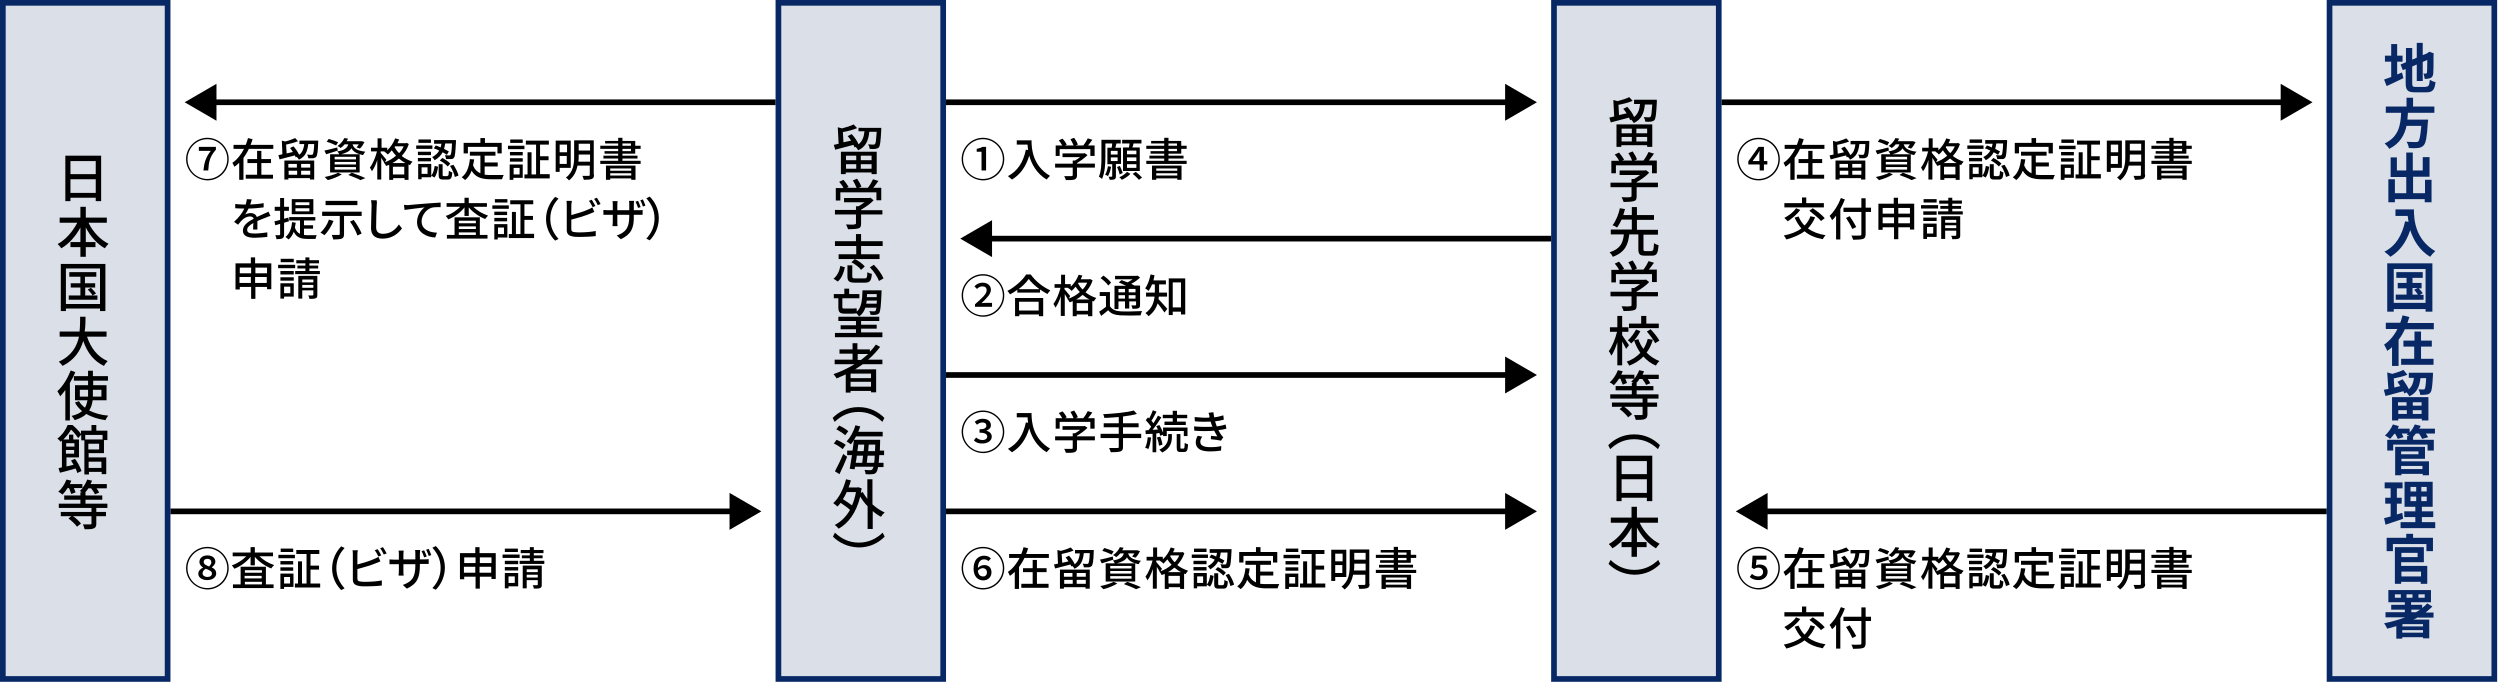 <svg enable-background="new 0 0 880 240" viewBox="0 0 880 240" xmlns="http://www.w3.org/2000/svg"><path d="m65 45h203v63h-203z" fill="none"/><path d="m65.5 56c0-4.1 3.4-7.5 7.5-7.5s7.5 3.4 7.5 7.5c0 4.2-3.4 7.5-7.5 7.5-4.1-.1-7.5-3.4-7.5-7.5zm14.5 0c0-3.8-3.1-7-7-7s-7 3.2-7 7 3.1 7 7 7 7-3.2 7-7zm-5.8-2.9h-4.2v-1.4h6v1c-2.1 2.4-2.5 4.1-2.7 7.3h-1.7c.3-2.9.9-4.7 2.6-6.9z"/><path d="m96.2 51v1.4h-8.6c-.5 1.1-1.2 2.2-1.9 3.2v7.7h-1.5v-6c-.5.5-1.1 1-1.7 1.4-.2-.4-.5-1-.7-1.4 1.8-1.2 3.1-3 4.1-4.9h-3.7v-1.4h4.3c.3-.8.6-1.6.8-2.4l1.6.4c-.2.7-.4 1.3-.7 2zm-4.1 10.5h4v1.4h-9.6v-1.4h4v-4.1h-3.4v-1.4h3.4v-2.9h1.5v2.9h3.4v1.4h-3.4v4.1z"/><path d="m112 49.4v.6c-.1 3.4-.3 4.7-.7 5.2-.3.3-.6.4-1 .5-.4 0-1.1 0-1.8 0 0-.4-.2-1-.4-1.3.7.1 1.2.1 1.5.1.2 0 .4 0 .5-.2.2-.3.4-1.2.5-3.6h-2.1c-.3 2.5-.9 4.4-3.3 5.5-.1-.3-.5-.8-.8-1l-.3.2c-.1-.2-.2-.5-.3-.7-1.9.5-3.9 1-5.4 1.4l-.4-1.5c.4-.1.9-.2 1.4-.3l-.2-4.8 1.2.3c1.3-.3 2.6-.8 3.5-1.2l1 1.1c-1.2.5-2.8.9-4.2 1.2l.2 3.1 2.2-.5c-.3-.5-.7-1-1-1.4l1.2-.6c.8.9 1.6 2.1 2 3 1.2-.9 1.6-2.2 1.8-3.8h-1.7v-1.2h6.6zm-11.9 7.1h10.5v6.7h-1.5v-.5h-7.6v.5h-1.4zm1.4 1.2v1.3h3v-1.3zm3.1 3.8v-1.4h-3v1.4zm4.6-3.8h-3.2v1.3h3.2zm0 3.8v-1.4h-3.2v1.4z"/><path d="m118.9 53c-1.4.5-2.9.9-4.1 1.3l-.6-1.3c1.2-.2 2.9-.7 4.5-1.1zm1.4 8.4c-1.3.8-3.3 1.6-4.9 2-.3-.3-.8-.8-1.1-1.1 1.6-.3 3.6-.9 4.7-1.5zm-2-10.2c-.8-.4-2.2-1-3.3-1.3l.7-1c1.1.3 2.6.8 3.3 1.2zm3-.4c-.4.5-.8.9-1.4 1.3-.3-.3-.8-.6-1.1-.7 1.2-.8 2-1.9 2.4-2.8l1.3.2c-.1.3-.3.6-.5.9h5.1.2l1 .3c-.4.8-1 1.8-1.6 2.3l-1.2-.4c.3-.3.5-.7.8-1.1h-2.2c.4 1.2 1.2 2.2 4.5 2.6-.3.3-.6.8-.8 1.2-.4-.1-.9-.2-1.2-.3v6.4h-10.4v-6.4h3.2c-.1-.3-.4-.8-.7-1 2.6-.4 3.5-1.2 3.9-2.5zm4 4.4h-7.5v.9h7.5zm0 1.8h-7.5v.9h7.5zm0 1.8h-7.5v.9h7.5zm1.3-4.5c-1.6-.5-2.4-1.2-2.9-2.1-.6 1-1.7 1.6-3.6 2.1zm-2.8 6.5c1.7.6 3.6 1.3 4.8 1.9l-1.7.7c-.9-.5-2.6-1.2-4.3-1.8z"/><path d="m143.9 50.7c-.5 1.6-1.4 3-2.5 4.2 1 .8 2.3 1.5 3.8 2-.3.3-.7.9-.9 1.2-.2-.1-.4-.1-.5-.2v5.4h-1.4v-.6h-4v.6h-1.4v-5.3c-.4.2-.7.3-1.1.4-.2-.4-.5-.9-.8-1.2h.1c-.2-.4-.7-1.1-1-1.7v7.7h-1.4v-6.9c-.5 1.6-1.2 3.1-1.9 4-.1-.4-.5-1-.7-1.3 1-1.3 2-3.7 2.5-5.7h-2.1v-1.3h2.3v-3.3h1.4v3.3h2v.9c1.2-1.1 2.2-2.6 2.8-4.2l1.4.4c-.2.4-.4.9-.6 1.3h3l.3-.1zm-8.4 6.4c1.4-.5 2.8-1.3 3.9-2.3-.6-.6-1.1-1.3-1.5-1.9-.5.6-.9 1.1-1.4 1.5-.2-.3-.8-.8-1.2-1l.1-.1h-1.4v.5c.4.5 1.7 2 2 2.4zm7.3.3c-.9-.4-1.7-1-2.4-1.6-.7.6-1.5 1.2-2.3 1.6zm-.5 4v-2.7h-4v2.7zm-3.3-9.8-.1.2c.4.7.9 1.5 1.6 2.1.7-.7 1.2-1.5 1.6-2.4h-3.1z"/><path d="m152.2 52.4h-5.7v-1.2h5.7zm-.5 10h-3.3v.7h-1.2v-5.4h4.6v4.7zm0-7.8h-4.6v-1.2h4.6zm-4.6 1h4.6v1.2h-4.6zm4.6-5.3h-4.4v-1.2h4.4zm-3.3 8.6v2.3h2.1v-2.3zm3.4 2.9c.7-.8 1-2.1 1.2-3.4l1.2.3c-.2 1.4-.5 2.9-1.3 3.8zm1.6-10.6c.6.2 1.1.4 1.7.7.1-.4.2-.9.3-1.3h-2.6v-1.3h7.7v.6c-.2 3.7-.3 5.1-.7 5.6-.3.4-.6.5-1 .5s-1.1 0-1.8 0c0-.4-.2-1-.4-1.4.7.1 1.2.1 1.5.1.2 0 .4 0 .5-.2.2-.3.4-1.3.5-4h-2.4c-.1.6-.2 1.3-.4 1.9.7.3 1.2.7 1.7.9l-.7 1.2c-.4-.3-.9-.6-1.5-.9-.6 1.1-1.5 2.1-2.8 2.8-.2-.3-.5-.8-.9-1.1 1.2-.6 2-1.4 2.5-2.3-.6-.3-1.3-.6-1.9-.8zm4.1 10.7c.4 0 .4-.2.5-1.8.3.2.8.5 1.2.6-.1 2-.5 2.5-1.6 2.5h-1.6c-1.3 0-1.6-.4-1.6-1.7v-3.7h1.4v3.7c0 .4.1.5.5.5h1.2zm-1.8-6.3c1 .5 2.3 1.4 2.8 2l-.9 1c-.6-.7-1.8-1.6-2.8-2.1zm3.9 2.4c.8 1.2 1.6 2.8 1.8 3.8l-1.3.5c-.2-1.1-.9-2.7-1.7-3.9z"/><path d="m170.7 61.5c.7.1 1.5.1 2.3.1h4.3c-.2.4-.5 1.1-.6 1.5h-3.8c-3.1 0-5.4-.5-6.9-3-.5 1.4-1.3 2.5-2.3 3.3-.2-.3-.9-.8-1.2-1 1.8-1.3 2.6-3.6 2.9-6.4l1.5.1c-.1.7-.2 1.4-.4 2.1.6 1.5 1.5 2.3 2.6 2.8v-6.2h-3.7v-1.4h9v1.4h-3.8v2.4h4.6v1.4h-4.6v2.9zm-6-7.5h-1.5v-3.7h5.9v-1.7h1.6v1.7h5.9v3.7h-1.5v-2.3h-10.4z"/><path d="m178.8 51.3h5.8v1.2h-5.8zm5.3 11.3h-3.4v.7h-1.3v-5.4h4.6v4.7zm-.1-7.9h-4.5v-1.2h4.5zm-4.5 1h4.5v1.2h-4.5zm4.5-5.4h-4.4v-1.2h4.4zm-3.2 8.8v2.3h2.1v-2.3zm12.7 2.3v1.4h-8.9v-1.4h1.1v-7.8h1.4v7.8h1.6v-10.5h-3.6v-1.4h8.1v1.4h-3.1v4.1h3v1.4h-3v4.9h3.4z"/><path d="m197 59.1v1.4h-1.4v-11h5.3v9.6zm0-8.2v2.7h2.6v-2.7zm2.5 6.8v-2.8h-2.5v2.8zm9.6 3.8c0 .8-.2 1.3-.8 1.5s-1.4.3-2.8.3c-.1-.4-.3-1.1-.5-1.4h2.2c.3 0 .4-.1.4-.4v-3.2h-4.3c-.4 1.9-1.2 3.8-3 5.2-.2-.3-.8-.8-1.1-1 2.7-2 2.9-5 2.9-7.4v-5.7h6.9v12.1zm-1.4-4.6v-2.5h-4v.6c0 .6 0 1.3-.1 1.9zm-4-6.3v2.4h4v-2.4z"/><path d="m225.5 56.6v1.1h-14.2v-1.1h6.3v-.8h-5.2v-1h5.2v-.7h-4.8v-.9h4.8v-.8h-6.3v-1.1h6.3v-.8h-4.6v-.9h4.6v-1.1h1.5v1.1h4.5v1.7h1.9v1.1h-1.9v1.7h-4.5v.7h5.3v1h-5.3v.8zm-12.1 1.7h10.3v5h-1.5v-.5h-7.4v.5h-1.5v-5zm1.4 1v.8h7.4v-.8zm7.4 2.6v-.9h-7.4v.8h7.4zm-3.1-10.6h3v-.8h-3zm0 1.9h3v-.8h-3z"/><path d="m88.1 72c1.6-.1 3.2-.2 4.7-.5v1.5c-1.6.2-3.5.4-5.3.4-.4.8-.8 1.5-1.2 2.1.5-.3 1.4-.5 2-.5 1 0 1.8.5 2.1 1.4 1-.5 1.8-.8 2.6-1.2.5-.2 1-.4 1.5-.7l.7 1.5c-.5.1-1.2.4-1.6.6-.8.3-1.9.7-3 1.2v3h-1.5c0-.6 0-1.5.1-2.3-1.4.8-2.2 1.5-2.2 2.4 0 1.1 1 1.3 2.7 1.3 1.3 0 3-.2 4.4-.4v1.6c-1.2.1-3 .3-4.4.3-2.4 0-4.2-.6-4.2-2.5 0-2 1.9-3.2 3.8-4.2-.2-.6-.7-.8-1.3-.8-1 0-2 .5-2.7 1.2-.5.4-.9 1-1.5 1.7l-1.4-1c1.9-1.8 3-3.3 3.6-4.7-.2 0-.3 0-.5 0-.7 0-1.8 0-2.7-.1v-1.5c.8.1 2 .2 2.8.2h.9c.2-.7.3-1.3.4-1.9l1.7.1c-.2.6-.3 1.1-.5 1.8z"/><path d="m100 78.4v4.1c0 .7-.1 1.1-.6 1.4-.4.2-1.1.3-2.1.3 0-.4-.2-1-.4-1.4h1.4c.2 0 .3-.1.3-.3v-3.7l-1.7.5-.3-1.4c.6-.1 1.3-.3 2-.5v-3.2h-1.9v-1.4h1.9v-3.1h1.4v3.1h1.7v1.4h-1.7v2.8l1.5-.4.2 1.3zm7.1 4.3c.4.1.9.1 1.3.1h3.1c-.2.3-.4.9-.4 1.3h-2.8c-2.2 0-3.9-.4-4.9-2.5-.4 1.1-1 2-1.8 2.7-.2-.2-.8-.7-1.1-.9 1.4-1.1 2.1-2.9 2.3-5.2l1.3.2c-.1.6-.2 1.2-.3 1.7.4 1.2 1 1.8 1.8 2.2v-4.7h-3.8v-1.2h9.2v1.2h-4v1.7h3.2v1.2h-3.2v2.2zm3.2-7.3h-7.6v-5.3h7.6zm-1.4-4.2h-4.9v1h4.9zm0 2.1h-4.9v1.1h4.9z"/><path d="m117.4 77.8c-.8 1.9-2 3.8-3.2 5-.3-.3-1-.7-1.4-.9 1.2-1.1 2.4-2.8 3-4.6zm9.9-3.2v1.4h-6.2v6.4c0 .9-.2 1.3-.8 1.6-.6.2-1.6.3-3 .3-.1-.4-.3-1.1-.5-1.6h2.4c.3 0 .4-.1.4-.3v-6.4h-6.2v-1.5h13.9zm-1.5-2.4h-11.2v-1.5h11.2zm-1.3 5.2c1.1 1.5 2.3 3.5 2.8 4.8l-1.5.7c-.4-1.3-1.5-3.4-2.6-4.9z"/><path d="m132.6 72.3c-.1 1.8-.2 5.5-.2 7.7 0 1.7 1 2.3 2.4 2.3 2.8 0 4.5-1.6 5.6-3.3l1.1 1.4c-1.1 1.5-3.2 3.6-6.8 3.6-2.4 0-4.1-1-4.1-3.7 0-2.3.2-6.4.2-7.9 0-.7-.1-1.3-.2-1.9h2c.1.6.1 1.2 0 1.8z"/><path d="m143.7 72.2c1.2-.1 4-.4 7-.6 1.7-.1 3.3-.2 4.4-.3v1.6c-.9 0-2.3 0-3.1.2-2.1.6-3.6 2.9-3.6 4.8 0 2.9 2.7 3.9 5.4 4l-.6 1.7c-3.1-.1-6.4-1.8-6.4-5.4 0-2.4 1.4-4.4 2.7-5.2-1.6.2-5.3.6-7.1.9l-.2-1.8c.6.1 1.2.1 1.5.1z"/><path d="m166.6 72.8c1.3 1.3 3.3 2.5 5.2 3.1-.3.3-.8.8-1 1.2-2.1-.8-4.3-2.3-5.8-4.1v3h-1.5v-3c-1.4 1.8-3.6 3.4-5.7 4.2-.2-.3-.6-.9-.9-1.2 1.9-.6 3.8-1.9 5.1-3.2h-4.8v-1.3h6.3v-1.9h1.5v1.9h6.4v1.3zm2.4 9.9h2.6v1.3h-14.3v-1.3h2.7v-6.2h8.9v6.2zm-7.5-5v.9h6v-.9zm6 2h-6v.9h6zm-6 3h6v-.9h-6z"/><path d="m173.3 72.3h5.8v1.2h-5.8zm5.3 11.3h-3.4v.7h-1.2v-5.4h4.6zm0-7.9h-4.6v-1.2h4.5v1.2zm-4.6 1h4.5v1.2h-4.5zm4.6-5.4h-4.4v-1.2h4.4zm-3.3 8.8v2.3h2.1v-2.3zm12.7 2.3v1.4h-8.9v-1.4h1.1v-7.8h1.4v7.8h1.6v-10.5h-3.6v-1.4h8.1v1.4h-3.1v4.1h3v1.4h-3v4.9h3.4z"/><path d="m195.4 69.3 1.2.6c-1.7 1.8-2.9 4.1-2.9 7.1s1.2 5.2 2.9 7.1l-1.2.6c-1.8-1.8-3.2-4.4-3.2-7.6s1.4-5.9 3.2-7.8z"/><path d="m201.1 72.4v3.3c1.9-.5 4.3-1.2 5.8-1.9.5-.2 1-.4 1.6-.8l.7 1.6c-.5.2-1.2.5-1.7.7-1.7.7-4.4 1.5-6.4 2v3.3c0 .8.3 1 1.1 1.1.5.1 1.2.1 2 .1 1.7 0 4.2-.2 5.5-.5v1.8c-1.5.2-3.9.3-5.6.3-1 0-2 0-2.6-.2-1.3-.2-2-.9-2-2.2v-8.8c0-.4 0-1-.1-1.5h1.9c-.1.6-.2 1.2-.2 1.7zm8.5.1-1 .4c-.3-.6-.8-1.6-1.3-2.2l1-.4c.4.6.9 1.6 1.3 2.2zm1.8-.7-1 .4c-.3-.7-.8-1.6-1.3-2.2l1-.4c.4.6 1 1.6 1.3 2.2z"/><path d="m218.5 84.2-1.4-1.3c3-1.1 4.4-2.5 4.4-6.7v-.6h-4.2v2.4c0 .6 0 1.3.1 1.6h-1.8c0-.2.1-.9.1-1.6v-2.4h-1.6c-.8 0-1.4 0-1.7 0v-1.7c.2 0 .9.1 1.7.1h1.6v-1.9c0-.4 0-.9-.1-1.3h1.8c0 .2-.1.7-.1 1.3v1.9h4.2v-1.9c0-.6 0-1.2-.1-1.4h1.8c0 .2-.1.8-.1 1.4v1.9h1.5c.8 0 1.3 0 1.6-.1v1.7c-.2 0-.8 0-1.6 0h-1.5v.5c.1 4.1-.9 6.4-4.6 8.1zm7-11.3-.9.3c-.2-.7-.6-1.6-.9-2.2l.9-.3c.3.6.7 1.6.9 2.2zm1.7-.5-.9.3c-.2-.7-.6-1.6-.9-2.2l.9-.3c.3.6.7 1.6.9 2.2z"/><path d="m228.7 84.6-1.2-.6c1.7-1.8 2.9-4.1 2.9-7.1s-1.2-5.2-2.9-7.1l1.2-.6c1.8 1.8 3.2 4.4 3.2 7.6s-1.4 6-3.2 7.8z"/><path d="m95.5 92.7v9.1h-1.5v-.8h-4.1v4.2h-1.5v-4.2h-4v.9h-1.5v-9.2h5.4v-2.1h1.5v2.1zm-11.1 1.5v2h4v-2zm3.9 5.4v-2.1h-4v2.1zm1.6-5.4v2h4.1v-2zm4 5.4v-2.1h-4.1v2.1z"/><path d="m103.9 94.4h-6v-1.2h6zm-.5 10h-3.4v.7h-1.3v-5.4h4.7zm0-7.8h-4.7v-1.2h4.7zm-4.7 1h4.7v1.2h-4.7zm4.7-5.3h-4.6v-1.2h4.6zm-3.4 8.6v2.3h2.2v-2.3zm12.6-5.5v1.1h-8.7v-1.1h3.6v-.9h-2.8v-1h2.8v-.8h-3.2v-1.1h3.2v-1h1.4v1h3.4v1.1h-3.4v.8h3.1v1h-3.1v.9zm-.9 8.4c0 .7-.1 1-.6 1.2s-1.2.2-2.2.2c0-.4-.2-.9-.4-1.2h1.5c.2 0 .3-.1.3-.3v-1.5h-3.9v2.9h-1.4v-8h6.7zm-5.3-5.4v1h3.9v-1zm3.9 2.9v-1h-3.9v1z"/><path d="m65 189h203v21h-203z" fill="none"/><path d="m65.5 200c0-4.1 3.4-7.5 7.5-7.5s7.5 3.4 7.5 7.5c0 4.2-3.4 7.5-7.5 7.5-4.1-.1-7.5-3.4-7.5-7.5zm14.5 0c0-3.8-3.1-7-7-7s-7 3.2-7 7 3.1 7 7 7 7-3.2 7-7zm-10.2 2c0-1.1.8-1.8 1.7-2.2-.7-.5-1.3-1.1-1.3-2 0-1.4 1.2-2.3 2.8-2.3 1.7 0 2.8.9 2.8 2.2 0 .9-.7 1.6-1.3 2 .9.4 1.6 1 1.6 2.2 0 1.3-1.3 2.3-3.2 2.3-1.7 0-3.1-.9-3.1-2.2zm4.8-.1c0-.9-.9-1.2-2.2-1.7-.6.4-1.1.9-1.1 1.6 0 .8.8 1.3 1.7 1.3 1 0 1.6-.5 1.6-1.2zm-.2-4c0-.7-.5-1.2-1.4-1.2-.8 0-1.3.4-1.3 1.1 0 .8.8 1.2 1.9 1.6.5-.5.8-1 .8-1.5z"/><path d="m91.3 195.8c1.3 1.3 3.3 2.5 5.2 3.1-.3.3-.8.8-1 1.2-2.1-.8-4.3-2.3-5.8-4.1v3h-1.5v-3c-1.4 1.8-3.6 3.4-5.7 4.2-.2-.3-.6-.9-.9-1.2 1.9-.6 3.8-1.9 5.1-3.2h-4.8v-1.3h6.3v-1.9h1.5v1.9h6.4v1.3zm2.4 9.9h2.6v1.3h-14.3v-1.3h2.7v-6.2h8.9v6.2zm-7.5-5v.9h6v-.9zm5.9 2h-6v.9h6zm-5.9 3h6v-.9h-6z"/><path d="m98 195.3h5.8v1.2h-5.8zm5.3 11.3h-3.3v.7h-1.3v-5.4h4.6zm-.1-7.9h-4.5v-1.2h4.5zm-4.5 1h4.5v1.2h-4.5zm4.5-5.4h-4.4v-1.2h4.4zm-3.2 8.8v2.3h2.1v-2.3zm12.7 2.3v1.4h-8.9v-1.4h1.1v-7.8h1.4v7.8h1.6v-10.4h-3.6v-1.4h8.1v1.4h-3.1v4.1h3v1.4h-3v4.9z"/><path d="m120.1 192.3 1.2.6c-1.7 1.8-2.9 4.1-2.9 7.1s1.2 5.2 2.9 7.1l-1.2.6c-1.8-1.8-3.2-4.4-3.2-7.6s1.4-5.9 3.2-7.8z"/><path d="m125.8 195.4v3.3c1.9-.5 4.3-1.2 5.8-1.9.5-.2 1-.4 1.6-.8l.7 1.6c-.5.2-1.2.5-1.7.7-1.7.7-4.4 1.5-6.4 2v3.3c0 .8.3 1 1.1 1.1.5.1 1.2.1 2 .1 1.7 0 4.2-.2 5.5-.5v1.8c-1.5.2-3.9.3-5.6.3-1 0-2 0-2.6-.2-1.3-.2-2-.9-2-2.2v-8.8c0-.4 0-1-.1-1.5h1.9c-.2.6-.2 1.2-.2 1.7zm8.4.1-1 .4c-.3-.6-.8-1.6-1.3-2.2l1-.4c.5.6 1 1.6 1.3 2.2zm1.9-.7-1 .4c-.3-.7-.8-1.6-1.3-2.2l1-.4c.4.6 1 1.6 1.3 2.2z"/><path d="m143.2 207.2-1.4-1.3c3-1.1 4.4-2.5 4.4-6.7v-.6h-4.2v2.4c0 .6 0 1.3.1 1.6h-1.8c0-.2.1-.9.1-1.6v-2.4h-1.6c-.8 0-1.4 0-1.7 0v-1.7c.2 0 .9.1 1.7.1h1.6v-1.9c0-.4 0-.9-.1-1.3h1.8c0 .2-.1.7-.1 1.3v1.8h4.2v-1.9c0-.6 0-1.2-.1-1.4h1.8c0 .2-.1.8-.1 1.4v1.9h1.5c.8 0 1.3 0 1.6-.1v1.7c-.2 0-.8 0-1.6 0h-1.5v.5c0 4.2-.9 6.5-4.6 8.2zm7-11.3-.9.3c-.2-.7-.6-1.6-.9-2.2l.9-.3c.3.6.7 1.6.9 2.2zm1.6-.5-.9.3c-.2-.7-.6-1.6-.9-2.2l.9-.3c.3.6.7 1.6.9 2.2z"/><path d="m153.4 207.6-1.2-.6c1.7-1.8 2.9-4.1 2.9-7.1s-1.2-5.2-2.9-7.1l1.2-.6c1.8 1.8 3.2 4.4 3.2 7.6s-1.4 6-3.2 7.8z"/><path d="m174.5 194.7v9.1h-1.5v-.8h-4.1v4.2h-1.5v-4.2h-4v.9h-1.5v-9.2h5.4v-2.1h1.5v2.1zm-11.1 1.5v2h4v-2zm3.9 5.4v-2.1h-4v2.1zm1.6-5.4v2h4.1v-2zm4 5.4v-2.1h-4.1v2.1z"/><path d="m182.9 196.4h-6v-1.2h6zm-.5 10h-3.4v.7h-1.3v-5.4h4.7zm0-7.8h-4.7v-1.2h4.7zm-4.7 1h4.7v1.2h-4.7zm4.6-5.3h-4.6v-1.2h4.6zm-3.3 8.6v2.3h2.2v-2.3zm12.6-5.5v1.1h-8.7v-1.1h3.6v-.9h-2.8v-1h2.8v-.8h-3.2v-1.1h3.2v-1h1.4v1h3.4v1.1h-3.4v.8h3.1v1h-3.1v.9zm-.9 8.4c0 .7-.1 1-.6 1.2s-1.2.2-2.2.2c0-.4-.2-.9-.4-1.2h1.5c.2 0 .3-.1.3-.3v-1.5h-3.9v2.9h-1.4v-8h6.7zm-5.3-5.4v1h3.9v-1zm3.9 2.9v-1h-3.9v1z"/><path d="m338 45h203v21h-203z" fill="none"/><path d="m338.5 56c0-4.1 3.4-7.5 7.5-7.5s7.5 3.4 7.5 7.5c0 4.2-3.4 7.5-7.5 7.5-4.1-.1-7.5-3.4-7.5-7.5zm14.5 0c0-3.8-3.1-7-7-7s-7 3.2-7 7 3.1 7 7 7 7-3.2 7-7zm-7.5-2.6h-1.7v-1c.9-.2 1.5-.4 2.1-.7h1.2v8.3h-1.6z"/><path d="m363.1 49.5c0 2.9.4 8.8 6.5 12.4-.3.3-.9.9-1.2 1.3-3.6-2.2-5.3-5.5-6.1-8.4-1.2 3.9-3.2 6.7-6.1 8.4-.3-.3-1-.9-1.4-1.2 3.4-1.8 5.4-4.9 6.3-9.3l.8.1c-.1-.7-.2-1.3-.2-1.9h-3.8v-1.5h5.2z"/><path d="m385.4 59h-6.3v2.7c0 .8-.2 1.2-.9 1.5-.7.2-1.6.2-3 .2-.1-.4-.4-1-.6-1.4h2.6s.4-.1.4-.3v-2.7h-6.2v-1.4h6.2v-1.1h.8c.6-.3 1.3-.8 1.8-1.2h-6.2v-1.3h7.5l.3-.1 1 .7c-1 1-2.4 2-3.7 2.8v.2h6.3zm-12.4-4.1h-1.4v-3.7h2.3c-.3-.6-.8-1.3-1.2-1.8l1.3-.6c.6.6 1.2 1.5 1.5 2.1l-.6.3h3c-.2-.6-.7-1.5-1.1-2.2l1.3-.5c.5.7 1.1 1.7 1.3 2.4l-.8.3h2.7c.6-.7 1.2-1.7 1.6-2.5l1.6.5c-.5.7-1 1.4-1.5 2h2.3v3.7h-1.5v-2.4h-10.8z"/><path d="m392.8 57.8v4.2c0 .6-.1.9-.5 1.1s-.9.2-1.7.2c0-.3-.2-.8-.4-1.1h1.1c.1 0 .2-.1.2-.2v-4.2h-1.7v-5.8h1.5c.1-.5.2-1 .2-1.5h-2.4v4.7c0 2.4-.2 5.7-1.2 7.8-.2-.2-.8-.7-1.1-.8.9-2 .9-4.8.9-7v-6h6.8v1.3h-1.5l-.4 1.5h2v5.7h-1.8zm-1.7.9c-.2 1.2-.6 2.5-1.1 3.3-.2-.2-.7-.4-1-.5.5-.8.8-1.9 1-3zm-.1-4.3h2.4v-1.3h-2.4zm0 2.3h2.4v-1.3h-2.4zm3.1 4.7c-.1-.7-.5-1.8-.9-2.6l1-.4c.4.8.8 1.9 1 2.5zm3.8-.2c-.7.8-2 1.6-3 2.1-.2-.3-.6-.7-.9-.9 1-.4 2.1-1.2 2.7-1.9zm-.5-9.3c.1-.4.1-.9.2-1.4h-2.6v-1.3h6.8v1.3h-2.8c-.1.5-.2.9-.4 1.4h2.6v8.3h-5.9v-8.3zm2.6 1.1h-3.3v1.3h3.3zm0 2.4h-3.3v1.3h3.3zm0 2.4h-3.3v1.3h3.3zm-.2 2.7c.8.6 1.7 1.5 2.2 2l-1.1.8c-.5-.6-1.4-1.5-2.2-2.1z"/><path d="m417.7 56.6v1.1h-14.2v-1.1h6.3v-.8h-5.2v-1h5.2v-.7h-4.8v-.9h4.8v-.8h-6.3v-1.1h6.3v-.8h-4.6v-.9h4.6v-1.1h1.5v1.1h4.5v1.7h1.9v1.1h-1.9v1.7h-4.5v.7h5.3v1h-5.3v.8zm-12.1 1.7h10.3v5h-1.5v-.5h-7.4v.5h-1.5v-5zm1.4 1v.8h7.4v-.8zm7.4 2.6v-.9h-7.4v.8h7.4zm-3.1-10.6h3v-.8h-3zm0 1.9h3v-.8h-3z"/><path d="m338 93h203v21h-203z" fill="none"/><path d="m338.5 104c0-4.1 3.4-7.5 7.5-7.5s7.5 3.4 7.5 7.5c0 4.2-3.4 7.5-7.5 7.5-4.1-.1-7.5-3.4-7.5-7.5zm14.5 0c0-3.8-3.1-7-7-7s-7 3.2-7 7 3.1 7 7 7 7-3.2 7-7zm-9.8 3.1c2.5-2.2 4.1-3.6 4.1-4.9 0-.9-.5-1.4-1.5-1.4-.8 0-1.4.4-1.9.9l-.9-.9c.8-.9 1.8-1.3 2.9-1.3 1.7 0 2.9 1 2.9 2.5s-1.5 3-3.3 4.7c.5 0 1.1-.1 1.6-.1h2.1v1.4h-6z"/><path d="m362.8 96.6c1.7 2.4 4.4 4.5 6.9 5.6-.4.4-.7.9-1 1.3-.8-.4-1.7-1-2.6-1.6v1.1h-8v-1c-.8.6-1.7 1.2-2.6 1.6-.2-.4-.6-.9-.9-1.2 2.7-1.4 5.4-3.8 6.6-5.8zm-5.5 8.3h9.9v6.4h-1.5v-.6h-6.9v.6h-1.5zm8.6-3.1c-1.5-1.1-2.9-2.4-3.8-3.6-.8 1.2-2.1 2.5-3.6 3.6zm-7.2 4.4v3.1h6.9v-3.1z"/><path d="m384.6 98.7c-.5 1.6-1.4 3-2.5 4.2 1 .8 2.3 1.5 3.8 2-.3.3-.7.9-.9 1.2-.2-.1-.4-.1-.5-.2v5.4h-1.5v-.6h-4v.6h-1.4v-5.3c-.4.2-.7.3-1.1.4-.2-.4-.5-.9-.8-1.2h.1c-.2-.4-.7-1.1-1-1.7v7.7h-1.4v-6.9c-.5 1.6-1.2 3.1-1.9 4-.1-.4-.5-1-.7-1.3 1-1.3 2-3.7 2.5-5.7h-2.1v-1.3h2.3v-3.3h1.4v3.3h2v.9c1.2-1.1 2.2-2.6 2.8-4.2l1.3.3c-.2.4-.4.9-.6 1.3h3l.3-.1zm-8.4 6.4c1.4-.5 2.8-1.3 3.9-2.3-.6-.6-1.1-1.3-1.5-1.9-.5.6-.9 1.1-1.4 1.5-.2-.3-.8-.8-1.2-1l.1-.1h-1.4v.5c.4.5 1.7 2 2 2.4zm7.3.3c-.9-.4-1.7-1-2.4-1.6-.7.6-1.5 1.2-2.3 1.6zm-.5 4v-2.7h-4v2.7zm-3.4-9.8-.1.2c.4.7.9 1.5 1.6 2.1.7-.7 1.2-1.5 1.6-2.4h-3.1z"/><path d="m390.8 107.9c.7 1.1 2 1.6 3.7 1.7 1.8.1 5.5 0 7.5-.1-.2.3-.4 1-.5 1.5-1.8.1-5.2.1-7.1 0-2-.1-3.4-.6-4.3-1.8-.8.7-1.6 1.3-2.5 2l-.7-1.5c.7-.4 1.6-1.1 2.4-1.7v-3.8h-2.2v-1.4h3.6v5.1zm-.7-7.4c-.5-.8-1.7-1.9-2.7-2.6l1-.9c1 .7 2.2 1.7 2.7 2.5zm3.6 8.3h-1.4v-8.2h4.1c-.9-.4-1.8-.8-2.6-1.2l1-.8c.6.2 1.4.5 2.1.8.6-.3 1.2-.7 1.8-1.1h-6.2v-1.2h7.6l.3-.1.9.7c-.8.8-1.9 1.6-3.1 2.2.4.2.8.4 1.1.6h2v6.8c0 .7-.1 1-.6 1.2-.4.2-1.1.2-2.1.2 0-.4-.2-.9-.4-1.2h1.5c.2 0 .2-.1.2-.3v-1.1h-2.4v2.5h-1.5v-2.5h-2.3zm0-7.1v1.2h2.3v-1.2zm2.3 3.4v-1.2h-2.3v1.2zm3.7-3.4h-2.4v1.2h2.4zm0 3.4v-1.2h-2.4v1.2z"/><path d="m407.9 104.4c0 .3-.1.6-.1.9.8.8 2.6 2.9 3.1 3.4l-1 1.3c-.5-.8-1.6-2.2-2.4-3.2-.5 1.6-1.5 3.2-3.2 4.5-.2-.3-.8-.9-1.1-1.1 2.3-1.6 3-3.8 3.2-5.8h-3v-1.4h3.1v-.5-2.4h-1c-.3.9-.8 1.7-1.2 2.3-.3-.3-.9-.7-1.2-.9.9-1.2 1.5-3 1.9-4.9l1.4.3c-.1.6-.3 1.2-.4 1.8h4.4v1.4h-2.4v2.4.5h2.8v1.4zm9.3-6.4v12.7h-1.5v-1h-2.9v1.2h-1.4v-12.9zm-1.5 10.2v-8.8h-2.9v8.8z"/><path d="m338 141h203v21h-203z" fill="none"/><path d="m338.5 152c0-4.1 3.4-7.5 7.5-7.5s7.5 3.4 7.5 7.5c0 4.2-3.4 7.5-7.5 7.5-4.1-.1-7.5-3.4-7.5-7.5zm14.5 0c0-3.8-3.1-7-7-7s-7 3.2-7 7 3.1 7 7 7 7-3.2 7-7zm-10.2 3 .8-1c.6.5 1.3.9 2.3.9.9 0 1.6-.5 1.6-1.2 0-.8-.6-1.4-2.7-1.4v-1.2c1.8 0 2.4-.5 2.4-1.3 0-.7-.5-1.1-1.4-1.1-.7 0-1.3.3-1.9.8l-.8-1c.8-.7 1.7-1.1 2.8-1.1 1.7 0 2.9.8 2.9 2.3 0 .9-.6 1.5-1.6 1.9 1.1.3 1.9 1 1.9 2.1 0 1.5-1.5 2.4-3.2 2.4-1.4.1-2.5-.4-3.1-1.1z"/><path d="m363.1 145.5c0 2.9.4 8.8 6.5 12.4-.3.3-.9.9-1.2 1.3-3.6-2.2-5.3-5.5-6.1-8.4-1.2 3.9-3.2 6.7-6.1 8.4-.3-.3-1-.9-1.4-1.2 3.4-1.8 5.4-4.9 6.3-9.3l.8.1c-.1-.7-.2-1.3-.2-1.9h-3.8v-1.5h5.2z"/><path d="m385.4 155h-6.3v2.7c0 .8-.2 1.2-.9 1.5-.7.2-1.6.2-3 .2-.1-.4-.4-1-.6-1.4h2.6c.3 0 .4-.1.4-.3v-2.7h-6.2v-1.4h6.2v-1.1h.8c.6-.3 1.3-.8 1.8-1.2h-6.2v-1.3h7.5l.3-.1 1 .7c-1 1-2.4 2-3.7 2.8v.2h6.3zm-12.4-4.1h-1.4v-3.7h2.3c-.3-.6-.8-1.3-1.2-1.8l1.3-.6c.6.6 1.2 1.5 1.5 2.1l-.6.3h3c-.2-.6-.7-1.5-1.1-2.2l1.3-.5c.5.7 1.1 1.7 1.3 2.4l-.8.3h2.7c.6-.7 1.2-1.7 1.6-2.5l1.6.5c-.5.7-1 1.4-1.5 2h2.3v3.7h-1.5v-2.4h-10.8z"/><path d="m401.7 154.2h-6.4v3.1c0 1-.3 1.4-.9 1.6-.7.2-1.7.3-3.4.3-.1-.4-.4-1.1-.6-1.5h2.9c.4 0 .5-.1.5-.4v-3.1h-6.4v-1.5h6.4v-2.3h-5.3v-1.4h5.3v-2.2c-1.7.1-3.5.3-5.1.3 0-.4-.2-1-.4-1.3 3.8-.2 8.3-.6 10.8-1.3l1.1 1.2c-1.4.4-3.1.7-4.9.9v2.4h5.5v1.4h-5.5v2.3h6.4z"/><path d="m405.2 154c-.2 1.5-.5 3.1-1 4.1-.2-.2-.8-.4-1.1-.5.5-1 .8-2.4.9-3.7zm1.8-1.4v6.6h-1.3v-6.5c-.9 0-1.7.1-2.4.1l-.1-1.3 1.1-.1c.3-.4.6-.8.9-1.2-.5-.7-1.2-1.6-1.9-2.3l.8-1c.1.1.3.3.4.4.5-.9 1-2 1.3-2.9l1.3.5c-.6 1.1-1.2 2.4-1.8 3.2.3.3.5.6.7.9.6-.9 1.2-1.9 1.6-2.7l1.2.6c-.9 1.4-2 3.1-3.1 4.4l1.9-.1c-.2-.4-.4-.8-.6-1.2l1.1-.4c.5.8 1 1.9 1.3 2.7v-1.8h8.6v3h-1.3v-1.8h-6v1.8h-1.3v-.5l-1 .4c-.1-.3-.2-.6-.3-1zm1.4 1.1c.4.9.7 2.1.8 2.8l-1.2.4c-.1-.8-.4-2-.8-2.9zm2.8-.9h1.3v1.1c0 1.6-.4 3.9-3.4 5.4-.2-.3-.7-.7-1-1 2.7-1.3 3.1-3.2 3.1-4.4zm1.6-5.6h-3.5v-1.2h3.5v-1.4h1.5v1.4h3.6v1.2h-3.6v1.2h3.1v1.2h-7.5v-1.2h2.9zm3.8 10.7c.3 0 .4-.3.4-2 .3.2.8.4 1.2.5-.1 2.1-.4 2.7-1.4 2.7h-1.2c-1.2 0-1.4-.4-1.4-1.7v-4.6h1.3v4.6c0 .4 0 .5.3.5z"/><path d="m425.4 145.3 1.7-.2c.1.6.2 1.2.3 1.8 1.1-.1 2.2-.4 3.2-.7l.2 1.5c-.9.3-2 .5-3.1.6.1.3.2.7.3.9.1.3.2.6.3.9 1.3-.2 2.4-.4 3.1-.7l.3 1.5c-.8.2-1.7.4-2.8.5.3.6.6 1.2 1 1.7.2.3.4.5.7.8l-.8 1.2c-.9-.2-2.5-.4-3.6-.5l.1-1.2c.8.1 1.7.2 2.2.2-.4-.7-.8-1.3-1.1-2-2 .2-4.6.2-7 0l-.1-1.5c2.4.2 4.7.2 6.5.1-.1-.2-.2-.5-.3-.7-.1-.4-.3-.8-.4-1.1-1.5.1-3.5.1-5.5-.1l-.1-1.5c1.9.2 3.6.3 5.2.2v-.1c.1-.5-.1-1-.3-1.6zm-2.9 10.2c0 1.3 1.2 1.9 3.5 1.9 1.5 0 2.8-.1 3.9-.4l-.1 1.6c-1.1.2-2.5.3-3.8.3-3.2 0-5-.9-5.1-3.1 0-1 .3-1.7.7-2.4l1.6.3c-.4.6-.7 1.1-.7 1.8z"/><path d="m338 189h203v21h-203z" fill="none"/><path d="m353.5 200c0 4.2-3.4 7.5-7.5 7.5s-7.5-3.4-7.5-7.5 3.4-7.5 7.5-7.5 7.5 3.3 7.5 7.5zm-.5 0c0-3.8-3.1-7-7-7s-7 3.2-7 7 3.1 7 7 7 7-3.2 7-7zm-5.1-2.5c-.4-.4-.9-.6-1.5-.6-1.2 0-2.1.8-2.2 3 .6-.6 1.4-1 2.2-1 1.5 0 2.6.8 2.6 2.6 0 1.7-1.3 2.8-2.9 2.8-1.8 0-3.4-1.3-3.4-4.1 0-3.2 1.7-4.6 3.7-4.6 1.1 0 1.9.4 2.4 1zm-.5 4c0-.9-.6-1.5-1.5-1.5-.5 0-1.2.3-1.7.9.2 1.5.9 2 1.8 2 .8.1 1.4-.5 1.4-1.4z"/><path d="m369.2 195v1.4h-8.6c-.5 1.1-1.2 2.2-1.9 3.2v7.7h-1.5v-6c-.5.5-1.1 1-1.7 1.4-.2-.4-.5-1-.7-1.4 1.8-1.2 3.1-3 4.1-4.9h-3.7v-1.4h4.3c.3-.8.6-1.6.8-2.4l1.6.4c-.2.7-.4 1.3-.7 2zm-4.1 10.5h4v1.4h-9.6v-1.4h4v-4.1h-3.4v-1.4h3.4v-2.9h1.5v2.9h3.4v1.4h-3.4v4.1z"/><path d="m385 193.4v.6c-.1 3.4-.3 4.7-.7 5.2-.3.3-.6.4-1 .5-.4 0-1.1 0-1.8 0 0-.4-.2-1-.4-1.3.7.1 1.2.1 1.5.1.2 0 .4 0 .5-.2.2-.3.4-1.2.5-3.6h-2.1c-.3 2.5-.9 4.4-3.3 5.5-.1-.3-.5-.8-.8-1l-.3.2c-.1-.2-.2-.5-.3-.7-1.9.5-3.9 1-5.4 1.4l-.4-1.4c.4-.1.9-.2 1.4-.3l-.2-4.8 1.2.3c1.3-.3 2.6-.8 3.5-1.2l1 1.1c-1.2.5-2.8.9-4.2 1.2l.2 3.1 2.2-.5c-.3-.5-.7-1-1-1.4l1.2-.6c.8.9 1.6 2.1 2 3 1.2-.9 1.6-2.2 1.8-3.8h-1.7v-1.2h6.6zm-11.9 7.1h10.5v6.7h-1.5v-.5h-7.6v.5h-1.4zm1.4 1.2v1.3h3v-1.3zm3.1 3.8v-1.4h-3v1.4zm4.6-3.8h-3.2v1.3h3.2zm0 3.8v-1.4h-3.2v1.4z"/><path d="m391.9 197c-1.4.5-2.9.9-4.1 1.3l-.6-1.3c1.2-.2 2.9-.7 4.5-1.1zm1.4 8.4c-1.3.8-3.3 1.6-4.9 2-.3-.3-.8-.8-1.1-1.1 1.6-.3 3.6-.9 4.7-1.5zm-2-10.2c-.8-.4-2.2-1-3.3-1.3l.7-1c1.1.3 2.6.8 3.3 1.2zm3-.4c-.4.5-.8.9-1.4 1.3-.3-.3-.8-.6-1.1-.7 1.2-.8 2-1.9 2.4-2.8l1.3.2c-.1.3-.3.6-.5.9h5.1.2l1 .3c-.4.8-1 1.8-1.6 2.3l-1.2-.4c.3-.3.5-.7.8-1.1h-2.2c.4 1.2 1.2 2.2 4.5 2.6-.3.3-.6.8-.8 1.2-.4-.1-.9-.2-1.2-.3v6.4h-10.4v-6.4h3.2c-.1-.3-.4-.8-.7-1 2.6-.4 3.5-1.2 3.9-2.5zm4 4.4h-7.5v.9h7.5zm0 1.8h-7.5v.9h7.5zm0 1.8h-7.5v.9h7.5zm1.3-4.5c-1.6-.5-2.4-1.2-2.9-2.1-.6 1-1.7 1.6-3.6 2.1zm-2.8 6.5c1.7.6 3.6 1.3 4.8 1.9l-1.7.7c-.9-.5-2.6-1.2-4.3-1.8z"/><path d="m416.9 194.7c-.5 1.6-1.4 3-2.5 4.2 1 .8 2.3 1.5 3.8 2-.3.3-.7.9-.9 1.2-.2-.1-.4-.1-.5-.2v5.4h-1.4v-.6h-4v.6h-1.4v-5.3c-.4.2-.7.3-1.1.4-.2-.4-.5-.9-.8-1.2h.1c-.2-.4-.7-1.1-1-1.7v7.7h-1.4v-6.9c-.5 1.6-1.2 3.1-1.9 4-.1-.4-.5-1-.7-1.3 1-1.3 2-3.7 2.5-5.7h-2.1v-1.3h2.3v-3.3h1.4v3.3h2v.9c1.2-1.1 2.2-2.6 2.8-4.2l1.4.4c-.2.4-.4.9-.6 1.3h3l.3-.1zm-8.4 6.4c1.4-.5 2.8-1.3 3.9-2.3-.6-.6-1.1-1.3-1.5-1.9-.5.6-.9 1.1-1.4 1.5-.2-.3-.8-.8-1.2-1l.1-.1h-1.4v.5c.4.5 1.7 2 2 2.4zm7.3.3c-.9-.4-1.7-1-2.4-1.6-.7.6-1.5 1.2-2.3 1.6zm-.5 4v-2.7h-4v2.7zm-3.3-9.8-.1.2c.4.7.9 1.5 1.6 2.1.7-.7 1.2-1.5 1.6-2.4h-3.1z"/><path d="m425.2 196.4h-5.7v-1.2h5.7zm-.5 10h-3.3v.7h-1.2v-5.4h4.6v4.7zm0-7.8h-4.6v-1.2h4.6zm-4.6 1h4.6v1.2h-4.6zm4.6-5.3h-4.4v-1.2h4.4zm-3.3 8.6v2.3h2.1v-2.3zm3.4 2.9c.7-.8 1-2.1 1.2-3.4l1.2.3c-.2 1.4-.5 2.9-1.3 3.8zm1.6-10.6c.6.2 1.1.4 1.7.7.1-.4.2-.9.3-1.3h-2.6v-1.3h7.7v.6c-.2 3.7-.3 5.1-.7 5.6-.3.4-.6.5-1 .5s-1.1 0-1.8 0c0-.4-.2-1-.4-1.4.7.1 1.2.1 1.5.1.2 0 .4 0 .5-.2.2-.3.4-1.3.5-4h-2.4c-.1.6-.2 1.3-.4 1.9.7.3 1.2.7 1.7.9l-.7 1.2c-.4-.3-.9-.6-1.5-.9-.6 1.1-1.5 2.1-2.8 2.8-.2-.3-.5-.8-.9-1.1 1.2-.6 2-1.4 2.5-2.3-.6-.3-1.3-.6-1.9-.8zm4.1 10.7c.4 0 .4-.2.5-1.8.3.2.8.5 1.2.6-.1 2-.5 2.5-1.6 2.5h-1.6c-1.3 0-1.6-.4-1.6-1.7v-3.7h1.4v3.7c0 .4.1.5.5.5h1.2zm-1.8-6.3c1 .5 2.3 1.4 2.8 2l-.9 1c-.6-.7-1.8-1.6-2.8-2.1zm3.9 2.4c.8 1.2 1.6 2.8 1.8 3.8l-1.3.5c-.2-1.1-.9-2.7-1.7-3.9z"/><path d="m443.7 205.5c.7.1 1.5.1 2.3.1h4.3c-.2.4-.5 1.1-.6 1.5h-3.8c-3.1 0-5.4-.5-6.9-3-.5 1.4-1.3 2.5-2.3 3.3-.2-.3-.9-.8-1.2-1 1.8-1.3 2.6-3.6 2.9-6.4l1.5.1c-.1.7-.2 1.4-.4 2.1.6 1.5 1.5 2.3 2.6 2.8v-6.2h-3.7v-1.4h9v1.4h-3.8v2.4h4.6v1.4h-4.6v2.9zm-6-7.5h-1.5v-3.7h5.9v-1.7h1.6v1.7h5.9v3.7h-1.5v-2.3h-10.4z"/><path d="m451.8 195.3h5.8v1.2h-5.8zm5.3 11.3h-3.4v.7h-1.3v-5.4h4.6v4.7zm-.1-7.9h-4.5v-1.2h4.5zm-4.5 1h4.5v1.2h-4.5zm4.5-5.4h-4.4v-1.2h4.4zm-3.2 8.8v2.3h2.1v-2.3zm12.7 2.3v1.4h-8.9v-1.4h1.1v-7.8h1.4v7.8h1.6v-10.4h-3.6v-1.4h8.1v1.4h-3.1v4.1h3v1.4h-3v4.9z"/><path d="m470 203.1v1.4h-1.4v-11h5.3v9.6zm0-8.2v2.7h2.6v-2.7zm2.5 6.8v-2.8h-2.5v2.8zm9.6 3.8c0 .8-.2 1.3-.8 1.5s-1.4.3-2.8.3c-.1-.4-.3-1.1-.5-1.4h2.2c.3 0 .4-.1.4-.4v-3.2h-4.3c-.4 1.9-1.2 3.8-3 5.2-.2-.3-.8-.8-1.1-1 2.7-2 2.9-5 2.9-7.4v-5.7h6.9v12.1zm-1.4-4.6v-2.5h-4v.5c0 .6 0 1.3-.1 1.9h4.1zm-4-6.3v2.4h4v-2.4z"/><path d="m498.5 200.6v1.1h-14.2v-1.1h6.3v-.8h-5.2v-1h5.2v-.7h-4.8v-.9h4.8v-.8h-6.3v-1.1h6.3v-.8h-4.6v-.9h4.6v-1.1h1.5v1.1h4.5v1.7h1.9v1.1h-1.9v1.7h-4.5v.7h5.3v1h-5.3v.8zm-12.1 1.7h10.3v5h-1.5v-.5h-7.4v.5h-1.5v-5zm1.4 1v.8h7.4v-.8zm7.4 2.6v-.9h-7.4v.8h7.4zm-3.1-10.6h3v-.8h-3zm0 1.9h3v-.8h-3z"/><path d="m611 45h203v42h-203z" fill="none"/><path d="m626.5 56c0 4.2-3.4 7.5-7.5 7.5s-7.5-3.4-7.5-7.5 3.4-7.5 7.5-7.5 7.5 3.3 7.5 7.5zm-.5 0c0-3.8-3.1-7-7-7s-7 3.2-7 7 3.1 7 7 7 7-3.2 7-7zm-5.1.7h1.2v1.2h-1.2v2.1h-1.5v-2.1h-4v-1.1l3.6-5.1h1.9zm-1.6 0v-1.8c0-.5 0-1.2.1-1.7h-.1c-.3.5-.4.7-.7 1.2l-1.7 2.3z"/><path d="m642.2 51v1.4h-8.6c-.5 1.1-1.2 2.2-1.9 3.2v7.7h-1.5v-6c-.5.5-1.1 1-1.7 1.4-.2-.4-.5-1-.7-1.4 1.8-1.2 3.1-3 4.1-4.9h-3.7v-1.4h4.3c.3-.8.6-1.6.8-2.4l1.6.4c-.2.7-.4 1.3-.7 2zm-4.1 10.5h4v1.4h-9.6v-1.4h4v-4.1h-3.4v-1.4h3.4v-2.9h1.5v2.9h3.4v1.4h-3.4v4.1z"/><path d="m658 49.4v.6c-.1 3.4-.3 4.7-.7 5.2-.3.3-.6.4-1 .5-.4 0-1.1 0-1.8 0 0-.4-.2-1-.4-1.3.7.1 1.2.1 1.5.1.2 0 .4 0 .5-.2.2-.3.4-1.2.5-3.6h-2.1c-.3 2.5-.9 4.4-3.3 5.5-.1-.3-.5-.8-.8-1l-.3.2c-.1-.2-.2-.5-.3-.7-1.9.5-3.9 1-5.4 1.4l-.4-1.4c.4-.1.9-.2 1.4-.3l-.2-4.8 1.2.3c1.3-.3 2.6-.8 3.5-1.2l1 1.1c-1.2.5-2.8.9-4.2 1.2l.2 3.1 2.2-.5c-.3-.5-.7-1-1-1.4l1.2-.6c.8.9 1.6 2.1 2 3 1.2-.9 1.6-2.2 1.8-3.8h-1.7v-1.2h6.6zm-11.9 7.1h10.5v6.7h-1.5v-.5h-7.6v.5h-1.4zm1.4 1.2v1.3h3v-1.3zm3.1 3.8v-1.4h-3v1.4zm4.6-3.8h-3.2v1.3h3.2zm0 3.8v-1.4h-3.2v1.4z"/><path d="m664.9 53c-1.4.5-2.9.9-4.1 1.3l-.6-1.3c1.2-.2 2.9-.7 4.5-1.1zm1.4 8.4c-1.3.8-3.3 1.6-4.9 2-.3-.3-.8-.8-1.1-1.1 1.6-.3 3.6-.9 4.7-1.5zm-2-10.2c-.8-.4-2.2-1-3.3-1.3l.7-1c1.1.3 2.6.8 3.3 1.2zm3-.4c-.4.5-.8.9-1.4 1.3-.3-.3-.8-.6-1.1-.7 1.2-.8 2-1.9 2.4-2.8l1.3.2c-.1.3-.3.6-.5.9h5.1.2l1 .3c-.4.8-1 1.8-1.6 2.3l-1.2-.4c.3-.3.5-.7.8-1.1h-2.2c.4 1.2 1.2 2.2 4.5 2.6-.3.3-.6.8-.8 1.2-.4-.1-.9-.2-1.2-.3v6.4h-10.4v-6.4h3.2c-.1-.3-.4-.8-.7-1 2.6-.4 3.5-1.2 3.9-2.5zm4 4.4h-7.5v.9h7.5zm0 1.8h-7.5v.9h7.5zm0 1.8h-7.5v.9h7.5zm1.3-4.5c-1.6-.5-2.4-1.2-2.9-2.1-.6 1-1.7 1.6-3.6 2.1zm-2.8 6.5c1.7.6 3.6 1.3 4.8 1.9l-1.7.7c-.9-.5-2.6-1.2-4.3-1.8z"/><path d="m689.9 50.7c-.5 1.6-1.4 3-2.5 4.2 1 .8 2.3 1.5 3.8 2-.3.3-.7.9-.9 1.2-.2-.1-.4-.1-.5-.2v5.4h-1.4v-.6h-4v.6h-1.4v-5.3c-.4.2-.7.3-1.1.4-.2-.4-.5-.9-.8-1.2h.1c-.2-.4-.7-1.1-1-1.7v7.7h-1.4v-6.9c-.5 1.6-1.2 3.1-1.9 4-.1-.4-.5-1-.7-1.3 1-1.3 2-3.7 2.5-5.7h-2.1v-1.3h2.3v-3.3h1.4v3.3h2v.9c1.2-1.1 2.2-2.6 2.8-4.2l1.4.4c-.2.4-.4.9-.6 1.3h3l.3-.1zm-8.4 6.4c1.4-.5 2.8-1.3 3.9-2.3-.6-.6-1.1-1.3-1.5-1.9-.5.6-.9 1.1-1.4 1.5-.2-.3-.8-.8-1.2-1l.1-.1h-1.4v.5c.4.5 1.7 2 2 2.4zm7.3.3c-.9-.4-1.7-1-2.4-1.6-.7.6-1.5 1.2-2.3 1.6zm-.5 4v-2.7h-4v2.7zm-3.3-9.8-.1.2c.4.7.9 1.5 1.6 2.1.7-.7 1.2-1.5 1.6-2.4h-3.1z"/><path d="m698.2 52.4h-5.7v-1.2h5.7zm-.5 10h-3.3v.7h-1.2v-5.4h4.6v4.7zm0-7.8h-4.6v-1.2h4.6zm-4.6 1h4.6v1.2h-4.6zm4.6-5.3h-4.4v-1.2h4.4zm-3.3 8.6v2.3h2.1v-2.3zm3.4 2.9c.7-.8 1-2.1 1.2-3.4l1.2.3c-.2 1.4-.5 2.9-1.3 3.8zm1.6-10.6c.6.2 1.1.4 1.7.7.1-.4.2-.9.3-1.3h-2.6v-1.3h7.7v.6c-.2 3.7-.3 5.1-.7 5.6-.3.4-.6.5-1 .5s-1.1 0-1.8 0c0-.4-.2-1-.4-1.4.7.1 1.2.1 1.5.1.2 0 .4 0 .5-.2.2-.3.4-1.3.5-4h-2.4c-.1.6-.2 1.3-.4 1.9.7.3 1.2.7 1.7.9l-.7 1.2c-.4-.3-.9-.6-1.5-.9-.6 1.1-1.5 2.1-2.8 2.8-.2-.3-.5-.8-.9-1.1 1.2-.6 2-1.4 2.5-2.3-.6-.3-1.3-.6-1.9-.8zm4.1 10.7c.4 0 .4-.2.5-1.8.3.2.8.5 1.2.6-.1 2-.5 2.5-1.6 2.5h-1.6c-1.3 0-1.6-.4-1.6-1.7v-3.7h1.4v3.7c0 .4.1.5.5.5h1.2zm-1.8-6.3c1 .5 2.3 1.4 2.8 2l-.9 1c-.6-.7-1.8-1.6-2.8-2.1zm3.9 2.4c.8 1.2 1.6 2.8 1.8 3.8l-1.3.5c-.2-1.1-.9-2.7-1.7-3.9z"/><path d="m716.7 61.5c.7.1 1.5.1 2.3.1h4.3c-.2.4-.5 1.1-.6 1.5h-3.8c-3.1 0-5.4-.5-6.9-3-.5 1.4-1.3 2.5-2.3 3.3-.2-.3-.9-.8-1.2-1 1.8-1.3 2.6-3.6 2.9-6.4l1.5.1c-.1.7-.2 1.4-.4 2.1.6 1.5 1.5 2.3 2.6 2.8v-6.2h-3.7v-1.4h9v1.4h-3.8v2.4h4.6v1.4h-4.6v2.9zm-6-7.5h-1.5v-3.7h5.9v-1.7h1.6v1.7h5.9v3.7h-1.5v-2.3h-10.4z"/><path d="m724.8 51.3h5.8v1.2h-5.8zm5.3 11.3h-3.4v.7h-1.3v-5.4h4.6v4.7zm-.1-7.9h-4.5v-1.2h4.5zm-4.5 1h4.5v1.2h-4.5zm4.5-5.4h-4.4v-1.2h4.4zm-3.2 8.8v2.3h2.1v-2.3zm12.7 2.3v1.4h-8.9v-1.4h1.1v-7.8h1.4v7.8h1.6v-10.5h-3.6v-1.4h8.1v1.4h-3.1v4.1h3v1.4h-3v4.9h3.4z"/><path d="m743 59.1v1.4h-1.4v-11h5.3v9.6zm0-8.2v2.7h2.6v-2.7zm2.5 6.8v-2.8h-2.5v2.8zm9.6 3.8c0 .8-.2 1.3-.8 1.5s-1.4.3-2.8.3c-.1-.4-.3-1.1-.5-1.4h2.2c.3 0 .4-.1.4-.4v-3.2h-4.3c-.4 1.9-1.2 3.8-3 5.2-.2-.3-.8-.8-1.1-1 2.7-2 2.9-5 2.9-7.4v-5.7h6.9v12.1zm-1.4-4.6v-2.5h-4v.6c0 .6 0 1.3-.1 1.9zm-4-6.3v2.4h4v-2.4z"/><path d="m771.5 56.6v1.1h-14.2v-1.1h6.3v-.8h-5.2v-1h5.2v-.7h-4.8v-.9h4.8v-.8h-6.3v-1.1h6.3v-.8h-4.6v-.9h4.6v-1.1h1.5v1.1h4.5v1.7h1.9v1.1h-1.9v1.7h-4.5v.7h5.3v1h-5.3v.8zm-12.1 1.7h10.3v5h-1.5v-.5h-7.4v.5h-1.5v-5zm1.4 1v.8h7.4v-.8zm7.4 2.6v-.9h-7.4v.8h7.4zm-3.1-10.6h3v-.8h-3zm0 1.9h3v-.8h-3z"/><path d="m638.9 76.5c-.6 1.6-1.5 2.8-2.5 3.9 1.6 1.2 3.7 2 6.2 2.4-.4.4-.8 1-1 1.4-2.7-.5-4.8-1.4-6.4-2.8-1.7 1.3-3.9 2.2-6.4 2.9-.2-.4-.6-1.1-.9-1.4 2.5-.5 4.6-1.3 6.2-2.5-1-1.1-1.7-2.3-2.4-3.8l1.4-.4c.5 1.2 1.2 2.3 2.1 3.2.9-.9 1.6-2 2.1-3.3zm-5.2-2.6c-1.1 1.5-2.9 3-4.4 4-.3-.3-.9-.9-1.2-1.2 1.5-.8 3.2-2 4.1-3.4zm8.4-.9h-14v-1.5h6.2v-2h1.5v2h6.2v1.5zm-4 .3c1.5 1 3.3 2.4 4.2 3.5l-1.3 1c-.8-1-2.7-2.5-4.1-3.6z"/><path d="m649.4 70.2c-.4 1.1-1 2.3-1.6 3.4v10.7h-1.5v-8.4c-.4.6-.9 1.2-1.4 1.6-.2-.4-.6-1.2-.9-1.5 1.6-1.5 3.1-3.9 4-6.3zm9.2 4.4h-1.9v7.8c0 1-.3 1.5-.9 1.7-.7.2-1.8.3-3.5.3-.1-.4-.4-1.1-.6-1.5 1.3.1 2.6 0 3 0s.5-.1.5-.5v-7.8h-6.3v-1.5h6.3v-3.3h1.5v3.3h1.9zm-6.6 6c-.4-1-1.4-2.7-2.2-3.9l1.3-.6c.8 1.2 1.8 2.8 2.3 3.8z"/><path d="m673.8 71.7v9.1h-1.5v-.8h-4.1v4.2h-1.5v-4.2h-4v.9h-1.5v-9.2h5.4v-2.1h1.5v2.1zm-11.1 1.5v2h4v-2zm4 5.4v-2.1h-4v2.1zm1.5-5.4v2h4.1v-2zm4.1 5.4v-2.1h-4.1v2.1z"/><path d="m682.2 73.4h-6v-1.2h6zm-.5 10h-3.4v.7h-1.3v-5.4h4.7zm0-7.8h-4.7v-1.2h4.7zm-4.7 1h4.7v1.2h-4.7zm4.7-5.3h-4.6v-1.2h4.6zm-3.4 8.6v2.3h2.2v-2.3zm12.6-5.5v1.1h-8.7v-1.1h3.6v-.9h-2.8v-1h2.8v-.8h-3.2v-1.1h3.2v-1h1.4v1h3.4v1.1h-3.4v.8h3.1v1h-3.1v.9zm-.9 8.4c0 .7-.1 1-.6 1.2s-1.2.2-2.2.2c0-.4-.2-.9-.4-1.2h1.5c.2 0 .3-.1.3-.3v-1.5h-3.9v2.9h-1.4v-8h6.7zm-5.3-5.4v1h3.9v-1zm3.9 2.9v-1h-3.9v1z"/><path d="m611 189h203v42h-203z" fill="none"/><path d="m611.5 200c0-4.1 3.4-7.5 7.5-7.5s7.5 3.4 7.5 7.5c0 4.2-3.4 7.5-7.5 7.5-4.1-.1-7.5-3.4-7.5-7.5zm14.5 0c0-3.8-3.1-7-7-7s-7 3.2-7 7 3.1 7 7 7c3.8-.1 7-3.2 7-7zm-10.1 3.1.8-1.1c.5.5 1.2.9 2.2.9s1.7-.6 1.7-1.6c0-.9-.7-1.5-1.7-1.5-.6 0-1 .2-1.5.5l-.8-.5.3-4.2h4.9v1.4h-3.5l-.2 2c.4-.2.8-.3 1.2-.3 1.6 0 2.9.8 2.9 2.6s-1.6 2.9-3.2 2.9c-1.5 0-2.4-.5-3.1-1.1z"/><path d="m642.2 195v1.4h-8.6c-.5 1.1-1.2 2.2-1.9 3.2v7.7h-1.5v-6c-.5.5-1.1 1-1.7 1.4-.2-.4-.5-1-.7-1.4 1.8-1.2 3.1-3 4.1-4.9h-3.7v-1.4h4.3c.3-.8.6-1.6.8-2.4l1.6.4c-.2.7-.4 1.3-.7 2zm-4.1 10.5h4v1.4h-9.6v-1.4h4v-4.1h-3.4v-1.4h3.4v-2.9h1.5v2.9h3.4v1.4h-3.4v4.1z"/><path d="m658 193.4v.6c-.1 3.4-.3 4.7-.7 5.2-.3.3-.6.4-1 .5-.4 0-1.1 0-1.8 0 0-.4-.2-1-.4-1.3.7.1 1.2.1 1.5.1.2 0 .4 0 .5-.2.2-.3.4-1.2.5-3.6h-2.1c-.3 2.5-.9 4.4-3.3 5.5-.1-.3-.5-.8-.8-1l-.3.2c-.1-.2-.2-.5-.3-.7-1.9.5-3.9 1-5.4 1.4l-.4-1.4c.4-.1.9-.2 1.4-.3l-.2-4.8 1.2.3c1.3-.3 2.6-.8 3.5-1.2l1 1.1c-1.2.5-2.8.9-4.2 1.2l.2 3.1 2.2-.5c-.3-.5-.7-1-1-1.4l1.2-.6c.8.9 1.6 2.1 2 3 1.2-.9 1.6-2.2 1.8-3.8h-1.7v-1.2h6.6zm-11.9 7.1h10.5v6.7h-1.5v-.5h-7.6v.5h-1.4zm1.4 1.2v1.3h3v-1.3zm3.1 3.8v-1.4h-3v1.4zm4.6-3.8h-3.2v1.3h3.2zm0 3.8v-1.4h-3.2v1.4z"/><path d="m664.9 197c-1.4.5-2.9.9-4.1 1.3l-.6-1.3c1.2-.2 2.9-.7 4.5-1.1zm1.4 8.4c-1.3.8-3.3 1.6-4.9 2-.3-.3-.8-.8-1.1-1.1 1.6-.3 3.6-.9 4.7-1.5zm-2-10.2c-.8-.4-2.2-1-3.3-1.3l.7-1c1.1.3 2.6.8 3.3 1.2zm3-.4c-.4.5-.8.9-1.4 1.3-.3-.3-.8-.6-1.1-.7 1.2-.8 2-1.9 2.4-2.8l1.3.2c-.1.3-.3.6-.5.9h5.1.2l1 .3c-.4.8-1 1.8-1.6 2.3l-1.2-.4c.3-.3.5-.7.8-1.1h-2.2c.4 1.2 1.2 2.2 4.5 2.6-.3.3-.6.8-.8 1.2-.4-.1-.9-.2-1.2-.3v6.4h-10.4v-6.4h3.2c-.1-.3-.4-.8-.7-1 2.6-.4 3.5-1.2 3.9-2.5zm4 4.4h-7.5v.9h7.5zm0 1.8h-7.5v.9h7.5zm0 1.8h-7.5v.9h7.5zm1.3-4.5c-1.6-.5-2.4-1.2-2.9-2.1-.6 1-1.7 1.6-3.6 2.1zm-2.8 6.5c1.7.6 3.6 1.3 4.8 1.9l-1.7.7c-.9-.5-2.6-1.2-4.3-1.8z"/><path d="m689.9 194.7c-.5 1.6-1.4 3-2.5 4.2 1 .8 2.3 1.5 3.8 2-.3.3-.7.9-.9 1.2-.2-.1-.4-.1-.5-.2v5.4h-1.4v-.6h-4v.6h-1.4v-5.3c-.4.2-.7.3-1.1.4-.2-.4-.5-.9-.8-1.2h.1c-.2-.4-.7-1.1-1-1.7v7.7h-1.4v-6.9c-.5 1.6-1.2 3.1-1.9 4-.1-.4-.5-1-.7-1.3 1-1.3 2-3.7 2.5-5.7h-2.1v-1.3h2.3v-3.3h1.4v3.3h2v.9c1.2-1.1 2.2-2.6 2.8-4.2l1.4.4c-.2.4-.4.9-.6 1.3h3l.3-.1zm-8.4 6.4c1.4-.5 2.8-1.3 3.9-2.3-.6-.6-1.1-1.3-1.5-1.9-.5.6-.9 1.1-1.4 1.5-.2-.3-.8-.8-1.2-1l.1-.1h-1.4v.5c.4.5 1.7 2 2 2.4zm7.3.3c-.9-.4-1.7-1-2.4-1.6-.7.6-1.5 1.2-2.3 1.6zm-.5 4v-2.7h-4v2.7zm-3.3-9.8-.1.2c.4.7.9 1.5 1.6 2.1.7-.7 1.2-1.5 1.6-2.4h-3.1z"/><path d="m698.2 196.4h-5.7v-1.2h5.7zm-.5 10h-3.3v.7h-1.2v-5.4h4.6v4.7zm0-7.8h-4.6v-1.2h4.6zm-4.6 1h4.6v1.2h-4.6zm4.6-5.3h-4.4v-1.2h4.4zm-3.3 8.6v2.3h2.1v-2.3zm3.4 2.9c.7-.8 1-2.1 1.2-3.4l1.2.3c-.2 1.4-.5 2.9-1.3 3.8zm1.6-10.6c.6.2 1.1.4 1.7.7.1-.4.2-.9.3-1.3h-2.6v-1.3h7.7v.6c-.2 3.7-.3 5.1-.7 5.6-.3.4-.6.5-1 .5s-1.1 0-1.8 0c0-.4-.2-1-.4-1.4.7.1 1.2.1 1.5.1.2 0 .4 0 .5-.2.2-.3.4-1.3.5-4h-2.4c-.1.6-.2 1.3-.4 1.9.7.3 1.2.7 1.7.9l-.7 1.2c-.4-.3-.9-.6-1.5-.9-.6 1.1-1.5 2.1-2.8 2.8-.2-.3-.5-.8-.9-1.1 1.2-.6 2-1.4 2.5-2.3-.6-.3-1.3-.6-1.9-.8zm4.1 10.7c.4 0 .4-.2.5-1.8.3.2.8.5 1.2.6-.1 2-.5 2.5-1.6 2.5h-1.6c-1.3 0-1.6-.4-1.6-1.7v-3.7h1.4v3.7c0 .4.1.5.5.5h1.2zm-1.8-6.3c1 .5 2.3 1.4 2.8 2l-.9 1c-.6-.7-1.8-1.6-2.8-2.1zm3.9 2.4c.8 1.2 1.6 2.8 1.8 3.8l-1.3.5c-.2-1.1-.9-2.7-1.7-3.9z"/><path d="m716.7 205.5c.7.1 1.5.1 2.3.1h4.3c-.2.4-.5 1.1-.6 1.5h-3.8c-3.1 0-5.4-.5-6.9-3-.5 1.4-1.3 2.5-2.3 3.3-.2-.3-.9-.8-1.2-1 1.8-1.3 2.6-3.6 2.9-6.4l1.5.1c-.1.7-.2 1.4-.4 2.1.6 1.5 1.5 2.3 2.6 2.8v-6.2h-3.7v-1.4h9v1.4h-3.8v2.4h4.6v1.4h-4.6v2.9zm-6-7.5h-1.5v-3.7h5.9v-1.7h1.6v1.7h5.9v3.7h-1.5v-2.3h-10.4z"/><path d="m724.8 195.3h5.8v1.2h-5.8zm5.3 11.3h-3.4v.7h-1.3v-5.4h4.6v4.7zm-.1-7.9h-4.5v-1.2h4.5zm-4.5 1h4.5v1.2h-4.5zm4.5-5.4h-4.4v-1.2h4.4zm-3.2 8.8v2.3h2.1v-2.3zm12.7 2.3v1.4h-8.9v-1.4h1.1v-7.8h1.4v7.8h1.6v-10.4h-3.6v-1.4h8.1v1.4h-3.1v4.1h3v1.4h-3v4.9z"/><path d="m743 203.1v1.4h-1.4v-11h5.3v9.6zm0-8.2v2.7h2.6v-2.7zm2.5 6.8v-2.8h-2.5v2.8zm9.6 3.8c0 .8-.2 1.3-.8 1.5s-1.4.3-2.8.3c-.1-.4-.3-1.1-.5-1.4h2.2c.3 0 .4-.1.4-.4v-3.2h-4.3c-.4 1.9-1.2 3.8-3 5.2-.2-.3-.8-.8-1.1-1 2.7-2 2.9-5 2.9-7.4v-5.7h6.9v12.1zm-1.4-4.6v-2.5h-4v.5c0 .6 0 1.3-.1 1.9h4.1zm-4-6.3v2.4h4v-2.4z"/><path d="m771.5 200.6v1.1h-14.2v-1.1h6.3v-.8h-5.2v-1h5.2v-.7h-4.8v-.9h4.8v-.8h-6.3v-1.1h6.3v-.8h-4.6v-.9h4.6v-1.1h1.5v1.1h4.5v1.7h1.9v1.1h-1.9v1.7h-4.5v.7h5.3v1h-5.3v.8zm-12.1 1.7h10.3v5h-1.5v-.5h-7.4v.5h-1.5v-5zm1.4 1v.8h7.4v-.8zm7.4 2.6v-.9h-7.4v.8h7.4zm-3.1-10.6h3v-.8h-3zm0 1.9h3v-.8h-3z"/><path d="m638.9 220.5c-.6 1.6-1.5 2.8-2.5 3.9 1.6 1.2 3.7 2 6.2 2.4-.4.4-.8 1-1 1.4-2.7-.5-4.8-1.4-6.4-2.8-1.7 1.3-3.9 2.2-6.4 2.9-.2-.4-.6-1.1-.9-1.4 2.5-.5 4.6-1.3 6.2-2.5-1-1.1-1.7-2.3-2.4-3.8l1.4-.4c.5 1.2 1.2 2.3 2.1 3.2.9-.9 1.6-2 2.1-3.3zm-5.2-2.6c-1.1 1.5-2.9 3-4.4 4-.3-.3-.9-.9-1.2-1.2 1.5-.8 3.2-2 4.1-3.4zm8.4-.9h-14v-1.5h6.2v-2h1.5v2h6.2v1.5zm-4 .3c1.5 1 3.3 2.4 4.2 3.5l-1.3 1c-.8-1-2.7-2.5-4.1-3.6z"/><path d="m649.4 214.2c-.4 1.1-1 2.3-1.6 3.4v10.7h-1.5v-8.4c-.4.6-.9 1.2-1.4 1.6-.2-.4-.6-1.2-.9-1.5 1.6-1.5 3.1-3.9 4-6.3zm9.2 4.4h-1.9v7.8c0 1-.3 1.5-.9 1.7-.7.2-1.8.3-3.5.3-.1-.4-.4-1.1-.6-1.5 1.3.1 2.6 0 3 0s.5-.1.5-.5v-7.8h-6.3v-1.5h6.3v-3.3h1.5v3.3h1.9zm-6.6 6c-.4-1-1.4-2.7-2.2-3.9l1.3-.6c.8 1.2 1.8 2.8 2.3 3.8z"/><path d="m1 1h58v238h-58z" fill="#dadfe8"/><path d="m58 2v236h-56v-236zm2-2h-60v240h60z" fill="#072864"/><path d="m35.6 54.9v15.9h-1.9v-1.2h-8.9v1.2h-1.8v-16h12.6zm-10.8 1.8v4.6h8.9v-4.6zm8.9 11.2v-4.8h-8.9v4.8z"/><path d="m31.2 78.5c1.5 3.1 4.1 5.9 7 7.3-.4.4-1 1.1-1.3 1.6-2.7-1.5-5.1-4.2-6.7-7.3v5.1h3.4v1.8h-3.4v3.4h-1.9v-3.4h-3.5v-1.8h3.5v-5.1c-1.7 3.1-4 5.7-6.7 7.3-.3-.4-.9-1.1-1.3-1.5 2.8-1.5 5.3-4.4 6.9-7.5h-6.2v-1.8h7.3v-3.8h1.9v3.8h7.4v1.8h-6.4z"/><path d="m37.1 92.9v16.6h-1.9v-.9h-12v.9h-1.8v-16.6zm-1.9 14.1v-12.5h-12v12.5zm-.9-3v1.5h-10.1v-1.5h4.1v-2.8h-3.4v-1.5h3.4v-2.3h-3.9v-1.6h9.5v1.6h-4v2.3h3.6v1.5h-3.5v2.8h2.6c-.3-.6-1.1-1.4-1.7-2.1l1.1-.6c.6.6 1.4 1.4 1.8 2l-1.2.7z"/><path d="m30.6 118.4c1.3 4 3.7 7.2 7.3 8.7-.4.4-1 1.1-1.3 1.7-3.6-1.7-5.9-4.7-7.3-8.8-1 3.4-3 6.7-7.3 8.8-.3-.5-.9-1.1-1.3-1.5 4.5-2 6.4-5.4 7.1-8.8h-6.8v-1.8h7c.2-1.9.2-3.7.2-5.2h1.9c0 1.5 0 3.4-.3 5.2h7.7v1.8h-6.9z"/><path d="m26.5 131c-.5 1.3-1.2 2.6-1.9 3.8v13.2h-1.6v-10.7c-.6.8-1.2 1.5-1.8 2.2-.2-.4-.7-1.4-1-1.8 1.9-1.7 3.6-4.5 4.7-7.3zm6.1 10c-.2 1.3-.5 2.4-1.2 3.5 1.8.9 4.1 1.6 6.7 1.8-.3.4-.8 1.1-1 1.6-2.6-.4-4.9-1.1-6.7-2.2-.9.9-2.3 1.6-4.1 2.2-.2-.4-.7-1.1-1.1-1.5 1.7-.4 2.9-1 3.7-1.7-1-.8-1.9-1.8-2.5-3l1.4-.5c.5.9 1.2 1.6 2.1 2.3.5-.8.7-1.7.9-2.6h-4.4v-5.3h4.6v-1.6h-5v-1.6h5v-1.9h1.7v1.9h5.3v1.6h-5.2v1.6h4.7v5.3h-4.9zm-1.6-1.4v-.6-1.8h-2.9v2.4zm1.7-2.4v1.8.6h3v-2.4z"/><path d="m31.2 159.6v1.4h6.2v5.9h-1.6v-.8h-4.5v.9h-1.6v-12h-1.1v-2l-1.1 1.2c-.5-.8-1.5-2.1-2.5-3-.6 1.1-1.5 2.3-2.7 3.5h2v-1.7h1.5v1.7h2v6.3h-4.4v3.2c.8-.2 1.7-.4 2.5-.6-.3-.5-.6-1-.9-1.5l1.4-.6c1 1.3 1.9 3.1 2.3 4.3l-1.5.7c-.1-.5-.3-1-.6-1.6-1.9.6-3.9 1.1-5.5 1.5l-.5-1.6 1.2-.3v-9.4c-.2.2-.3.3-.5.4-.2-.4-.8-.9-1.1-1.1 1.8-1.4 3-3.2 3.6-4.8h1.7c1.1.9 2.4 2.2 3 3.2v-1.2h3.7v-2h1.7v2h3.9v3.3h-1.2v4.6h-5.4zm-7.9-3.6v1.2h2.9v-1.2zm2.8 3.7v-1.3h-2.9v1.3zm3.9-6.6v1.6h6.1v-1.6zm4.9 3.1h-3.8v2h3.8zm-3.7 6.3v2.2h4.5v-2.2z"/><path d="m33.9 178.8v1.4h3.4v1.5h-3.4v2.6c0 .9-.2 1.4-.9 1.7s-1.7.3-3.2.3c-.1-.5-.4-1.2-.6-1.7h2.6c.3 0 .4-.1.4-.3v-2.6h-6.5c1.1.7 2.2 1.8 2.8 2.6l-1.4 1.1c-.6-.9-1.9-2.1-3-2.9l1-.8h-3.7v-1.5h10.8v-1.4h-11.5v-1.5h7.6v-1.4h-5.7v-1.5h5.7v-1.1h.5c-.3-.2-.5-.4-.7-.5.3-.3.7-.6 1-1h-3.1c.2.5.5 1.1.6 1.5l-1.5.6c-.2-.5-.5-1.4-.8-2.1h-.5c-.6.9-1.2 1.7-1.8 2.3-.3-.3-1-.8-1.5-1 1.2-1 2.3-2.7 2.9-4.3l1.7.4c-.2.4-.3.8-.5 1.2h4.4v1.4c.7-.9 1.3-1.9 1.7-3l1.7.4c-.2.4-.3.8-.5 1.2h5.7v1.5h-3.6c.4.5.7 1.1.9 1.5l-1.5.6c-.2-.6-.8-1.4-1.3-2.1h-1c-.3.5-.7 1-1.1 1.4h.1v1.1h5.9v1.5h-5.9v1.4h7.7v1.5z"/><path d="m274 1h58v238h-58z" fill="#dadfe8"/><path d="m331 2v236h-56v-236zm2-2h-60v240h60z" fill="#072864"/><path d="m310.2 45v.7c-.2 4-.4 5.6-.8 6.1-.3.4-.7.5-1.2.6s-1.3.1-2.1 0c0-.5-.2-1.1-.5-1.6.8.1 1.5.1 1.8.1s.4 0 .6-.2c.3-.3.4-1.4.6-4.3h-2.6c-.3 2.9-1.1 5.2-3.9 6.5-.2-.3-.6-.9-.9-1.2l-.4.2c-.1-.3-.2-.6-.4-.9-2.3.6-4.6 1.2-6.4 1.7l-.5-1.7c.5-.1 1-.2 1.7-.4l-.3-5.8 1.5.4c1.5-.4 3.1-.9 4.1-1.4l1.2 1.3c-1.4.6-3.3 1.1-5 1.4l.2 3.6 2.7-.6c-.4-.6-.8-1.1-1.2-1.6l1.4-.7c1 1.1 2 2.5 2.4 3.6 1.4-1.1 1.9-2.6 2.1-4.6h-2.1v-1.2zm-14.1 8.4h12.5v7.9h-1.8v-.6h-9.1v.6h-1.7v-7.9zm1.7 1.4v1.6h3.6v-1.6zm3.6 4.6v-1.6h-3.6v1.6zm5.4-4.6h-3.8v1.6h3.8zm0 4.6v-1.6h-3.8v1.6z"/><path d="m310.6 75.5h-7.5v3.2c0 1-.2 1.5-1 1.7s-1.9.3-3.6.3c-.1-.5-.5-1.2-.7-1.7 1.3.1 2.7.1 3 0s.5-.1.5-.4v-3.1h-7.4v-1.6h7.4v-1.3h.9c.7-.4 1.5-.9 2.1-1.4h-7.2v-1.5h8.9l.4-.1 1.1.9c-1.1 1.2-2.8 2.4-4.4 3.3v.2h7.5zm-14.7-4.9h-1.7v-4.4h2.7c-.3-.7-.9-1.5-1.5-2.2l1.5-.7c.7.8 1.4 1.8 1.8 2.5l-.7.3h3.5c-.3-.8-.8-1.8-1.3-2.6l1.5-.6c.6.9 1.3 2.1 1.5 2.8l-.9.4h3.2c.7-.9 1.4-2.1 1.8-3l1.9.6c-.6.8-1.2 1.7-1.8 2.4h2.8v4.4h-1.7v-2.8h-12.7v2.9z"/><path d="m293.4 98.1c1.3-1 2.1-2.7 2.4-4.5l1.6.5c-.4 1.9-1.1 3.8-2.5 5zm7.9-11.5h-7.4v-1.7h7.4v-2.5h1.8v2.5h7.6v1.7h-7.6v2.9h6.5v1.7h-14.4v-1.7h6.2v-2.9zm3 11.4c.8 0 1-.3 1-2.2.4.3 1.1.5 1.6.6-.2 2.5-.7 3.1-2.5 3.1h-3.4c-2.1 0-2.7-.5-2.7-2.2v-3.9h1.7v3.9c0 .6.2.7 1.1.7zm-3.4-6.8c1.3.6 2.8 1.7 3.5 2.6l-1.3 1.2c-.6-.9-2.1-2-3.4-2.7zm6.7 2c1.4 1.4 2.8 3.3 3.4 4.8l-1.6.9c-.5-1.4-1.8-3.4-3.2-4.8z"/><path d="m294.9 105h-1.4v-1.5h3.7v-1.9h1.7v1.9h3.6v1.5h-6v2.9c0 .6.1.7.6.7h2.9c.4 0 1.1 0 1.5-.1 0 .3.1.8.1 1.2 1.7-1.5 1.9-4.1 2-7.5h6.7v.7c-.2 4.9-.4 6.6-.8 7.3-.3.4-.7.5-1.2.6-.4.1-1.2.1-1.9 0 0-.4-.2-1-.4-1.3.7.1 1.3.1 1.6.1s.4 0 .6-.2c.1-.2.2-.5.3-1.1h-3.9c-.4 1.3-1.1 2.3-2.2 3.1-.2-.3-.6-.8-.9-1.1-.4 0-.8.1-1.3.1h-2.9c-1.8 0-2.2-.6-2.2-2.3v-3.1zm15.7 12.2v1.5h-16.7v-1.5h7.4v-1.3h-5.4v-1.4h5.4v-1.5h-6.2v-1.5h14.4v1.5h-6.4v1.3h5.5v1.4h-5.5v1.3h7.5zm-2-10.3c0-.3 0-.7.1-1.1h-3.6c-.1.4-.1.8-.2 1.1zm-3.4-3.4c0 .4 0 .7-.1 1.1h3.5v-1.1z"/><path d="m303.7 128.2c-.9.6-1.7 1.2-2.7 1.8h7.4v8.1h-1.8v-.5h-7.2v.6h-1.7v-6.4c-1.1.5-2.1.9-3.2 1.4-.2-.4-.8-1.1-1.1-1.5 2.6-.9 5.1-2.1 7.4-3.5h-7v-1.6h6.3v-2.1h-4.6v-1.5h4.6v-2.2h1.7v2.2h4.4v.8c.8-.8 1.5-1.6 2.1-2.5l1.5.8c-1.2 1.6-2.6 3.1-4.2 4.5h5v1.6zm2.9 3.3h-7.2v1.6h7.2zm0 4.6v-1.7h-7.2v1.7zm-3.5-9.4c.9-.7 1.7-1.4 2.5-2.1h-3.7v2.1z"/><path d="m311.3 147.1-.7 1.4c-2.2-2.1-4.9-3.5-8.4-3.5s-6.2 1.4-8.4 3.5l-.7-1.4c2.2-2.2 5.2-3.8 9.1-3.8s6.9 1.6 9.1 3.8z"/><path d="m296.6 158.1c-.6-.6-2-1.5-3.1-2l1-1.3c1.1.5 2.5 1.2 3.2 1.8zm-2.7 7.8c.8-1.5 2-3.9 2.9-6.1l1.4 1c-.8 2-1.8 4.3-2.7 6.1zm3.6-12.7c-.6-.6-2-1.5-3.1-2.1l1-1.3c1.1.5 2.5 1.3 3.2 2zm3.9.3c-.6 1.1-1.2 2.1-1.9 2.9-.3-.3-1.1-.8-1.5-1 1.3-1.4 2.5-3.5 3.1-5.7l1.7.4c-.2.6-.4 1.3-.7 1.9h8.6v1.6h-9.3zm8.1 6.9c-.1 1-.1 1.8-.2 2.5h1.7v1.5h-1.9c-.2 1-.4 1.5-.6 1.8-.4.5-.8.7-1.4.7-.6.1-1.5.1-2.4 0 0-.4-.2-1.1-.4-1.5.9.1 1.7.1 2.1.1.3 0 .5-.1.7-.3.1-.2.2-.5.4-.9h-6.5l-.2.9-1.7-.2c.2-1.3.5-3 .8-4.8h-1.7v-1.6h1.9c.2-1.3.3-2.6.5-3.8h9.2v.8c0 1.1-.1 2.1-.1 3h1.5v1.6h-1.7zm-7.9 0c-.1.9-.2 1.7-.4 2.5h2.3c.1-.7.2-1.6.3-2.5zm.5-3.9c-.1.7-.2 1.5-.3 2.3h2.2c.1-.8.2-1.5.2-2.3zm5.6 6.4c.1-.7.2-1.5.2-2.5h-2.5c-.1.9-.2 1.8-.3 2.5zm.3-4.1c0-.7.1-1.4.1-2.3h-2.3c-.1.7-.1 1.5-.2 2.3z"/><path d="m307.2 177.6c1.3 1.2 2.7 2.1 4.2 2.8-.4.3-1 1-1.3 1.5-1-.5-2-1.2-2.9-2v6.3h-1.8v-8c-1-1-1.9-2.2-2.6-3.4-1.4 5.7-4.2 9.4-7.6 11.3-.3-.4-1-1.1-1.4-1.3 2.2-1.1 4-2.9 5.4-5.3-.8-.8-2.1-1.7-3.3-2.5-.4.5-.7.9-1.1 1.3-.3-.3-1.1-.9-1.5-1.2 2.1-1.9 3.6-5 4.5-8.4l1.7.4c-.2.9-.5 1.7-.8 2.5h3.1l.3-.1 1.2.4c-.1.6-.2 1.1-.3 1.6l.7-.3c.4.8 1 1.6 1.6 2.4v-6.9h1.8v8.9zm-9.2-4.3c-.4.9-.8 1.7-1.3 2.4 1.1.7 2.3 1.5 3.2 2.2.6-1.4 1.1-2.9 1.4-4.7h-3.3z"/><path d="m293.2 188.9.7-1.4c2.2 2.1 4.9 3.5 8.4 3.5s6.2-1.4 8.4-3.5l.7 1.4c-2.2 2.2-5.2 3.8-9.1 3.8-3.9-.1-7-1.7-9.1-3.8z"/><path d="m547 1h58v238h-58z" fill="#dadfe8"/><path d="m604 2v236h-56v-236zm2-2h-60v240h60z" fill="#072864"/><path d="m583.2 35.4v.7c-.2 4-.4 5.6-.8 6.1-.3.4-.7.5-1.2.6s-1.3.1-2.1 0c0-.5-.2-1.1-.5-1.6.8.1 1.5.1 1.8.1s.4 0 .6-.2c.3-.3.4-1.4.6-4.3h-2.6c-.3 2.9-1.1 5.2-3.9 6.5-.2-.3-.6-.9-.9-1.2l-.4.2c-.1-.3-.2-.6-.4-.9-2.3.6-4.6 1.2-6.4 1.7l-.5-1.7c.5-.1 1-.2 1.7-.4l-.3-5.8 1.5.4c1.5-.4 3.1-.9 4.1-1.4l1.2 1.3c-1.4.6-3.3 1.1-5 1.4l.2 3.6 2.7-.6c-.4-.6-.8-1.1-1.2-1.6l1.4-.7c1 1.1 2 2.5 2.4 3.6 1.4-1.1 1.9-2.6 2.1-4.6h-2.1v-1.5h8zm-14.1 8.4h12.5v7.9h-1.8v-.6h-9.1v.6h-1.7v-7.9zm1.7 1.5v1.6h3.6v-1.6zm3.6 4.5v-1.6h-3.6v1.6zm5.4-4.5h-3.8v1.6h3.8zm0 4.5v-1.6h-3.8v1.6z"/><path d="m583.6 65.9h-7.5v3.2c0 1-.2 1.5-1 1.7s-1.9.3-3.6.3c-.1-.5-.5-1.2-.7-1.7 1.3.1 2.7.1 3 0s.5-.1.5-.4v-3.1h-7.4v-1.6h7.4v-1.3h.9c.7-.4 1.5-.9 2.1-1.4h-7.2v-1.6h8.9l.4-.1 1.1.9c-1.1 1.2-2.8 2.4-4.4 3.3v.2h7.5zm-14.7-4.9h-1.7v-4.4h2.7c-.3-.7-.9-1.5-1.5-2.2l1.5-.7c.7.8 1.4 1.8 1.8 2.5l-.7.3h3.5c-.3-.8-.8-1.8-1.3-2.6l1.5-.6c.6.9 1.3 2.1 1.5 2.8l-.9.4h3.2c.7-.9 1.4-2.1 1.8-3l1.9.6c-.6.8-1.2 1.7-1.8 2.4h2.8v4.5h-1.7v-2.8h-12.7v2.8z"/><path d="m581.4 88.3c.6 0 .7-.4.8-2.7.4.3 1.1.6 1.6.7-.2 2.9-.6 3.7-2.3 3.7h-2.5c-1.9 0-2.3-.6-2.3-2.4v-5.1h-3.2c-.4 3.5-1.4 6.3-5.8 7.9-.2-.5-.7-1.2-1.1-1.6 3.9-1.2 4.7-3.5 5-6.3h-4.6v-1.7h7.4v-3.5h-3.6c-.5 1-1 2-1.6 2.8-.4-.3-1.1-.7-1.6-.8 1.3-1.6 2.2-4.1 2.6-6l1.8.3c-.2.6-.4 1.3-.6 2.1h3v-2.8h1.8v2.8h6v1.7h-6v3.5h7.4v1.7h-5.1v5.1c0 .6.1.7.8.7h2.1z"/><path d="m583.6 104.3h-7.5v3.2c0 1-.2 1.5-1 1.7s-1.9.3-3.6.3c-.1-.5-.5-1.2-.7-1.7 1.3.1 2.7.1 3 0s.5-.1.5-.4v-3.1h-7.4v-1.6h7.4v-1.3h.9c.7-.4 1.5-.9 2.1-1.4h-7.2v-1.5h8.9l.4-.1 1.1.9c-1.1 1.2-2.8 2.4-4.4 3.3v.2h7.5zm-14.7-4.9h-1.7v-4.4h2.7c-.3-.7-.9-1.5-1.5-2.2l1.5-.7c.7.8 1.4 1.8 1.8 2.5l-.7.3h3.5c-.3-.8-.8-1.8-1.3-2.6l1.5-.6c.6.9 1.3 2.1 1.5 2.8l-.9.4h3.2c.7-.9 1.4-2.1 1.8-3l1.9.6c-.6.8-1.2 1.7-1.8 2.4h2.8v4.4h-1.7v-2.8h-12.7v2.9z"/><path d="m572.4 122.8c-.3-.6-.9-1.7-1.4-2.6v8.4h-1.7v-8.1c-.6 1.8-1.3 3.6-2.1 4.7-.2-.5-.6-1.2-.9-1.6 1.2-1.6 2.3-4.4 2.9-6.8h-2.5v-1.6h2.6v-4h1.7v4h2.2v1.6h-2.2v1.2c.5.7 2.1 3 2.4 3.5zm9.4-3.2c-.5 1.7-1.2 3.2-2.2 4.5 1.2 1.3 2.8 2.3 4.5 3-.4.3-1 1.1-1.2 1.6-1.7-.7-3.2-1.8-4.4-3.2-1.3 1.3-2.9 2.4-5 3.2-.2-.4-.6-1.1-.9-1.4 2-.7 3.6-1.8 4.8-3.1-.9-1.3-1.7-2.8-2.2-4.4l1.5-.4c.4 1.2 1 2.4 1.8 3.4.7-1.1 1.2-2.3 1.5-3.5zm-4.4-3c-.8 1.6-2 3.2-3.2 4.3-.3-.3-.8-.9-1.2-1.1 1.1-.9 2.2-2.5 2.9-3.8zm6.4-1.1h-10.4v-1.6h4.3v-2.7h1.8v2.7h4.4v1.6zm-2.8.4c1.2 1.2 2.5 2.9 3.1 4l-1.5.9c-.5-1.1-1.8-2.8-2.9-4.1z"/><path d="m579.9 140.3v1.4h3.4v1.5h-3.4v2.6c0 .9-.2 1.4-.9 1.7s-1.7.3-3.2.3c-.1-.5-.4-1.2-.6-1.7h2.6c.3 0 .4-.1.4-.3v-2.6h-6.5c1.1.7 2.2 1.8 2.8 2.6l-1.4 1.1c-.6-.9-1.9-2.1-3-2.9l1-.8h-3.7v-1.5h10.8v-1.4h-11.4v-1.5h7.6v-1.4h-5.7v-1.5h5.7v-1.1h.5c-.3-.2-.5-.4-.7-.5.3-.3.7-.6 1-1h-3.1c.2.5.5 1.1.6 1.5l-1.5.6c-.2-.5-.5-1.4-.8-2.1h-.5c-.6.9-1.2 1.7-1.8 2.3-.3-.3-1-.8-1.5-1 1.2-1 2.3-2.7 2.9-4.3l1.7.4c-.2.4-.3.8-.5 1.2h4.6v1.4c.7-.9 1.3-1.9 1.7-3l1.7.4c-.2.4-.3.8-.5 1.2h5.7v1.5h-3.9c.4.5.7 1.1.9 1.5l-1.5.6c-.2-.6-.8-1.4-1.3-2.1h-1c-.3.5-.7 1-1.1 1.4h.1v1.1h5.9v1.5h-5.9v1.4h7.7v1.5z"/><path d="m584.3 156.7-.7 1.4c-2.2-2.1-4.9-3.5-8.4-3.5s-6.2 1.4-8.4 3.5l-.7-1.4c2.2-2.2 5.2-3.8 9.1-3.8s6.9 1.6 9.1 3.8z"/><path d="m581.6 160.5v15.9h-1.9v-1.2h-8.9v1.2h-1.8v-16h12.6zm-10.8 1.8v4.6h8.9v-4.6zm8.9 11.2v-4.8h-8.9v4.8z"/><path d="m577.2 184.1c1.5 3.1 4.1 5.9 7 7.3-.4.4-1 1.1-1.3 1.6-2.7-1.5-5.1-4.2-6.7-7.3v5.1h3.4v1.8h-3.4v3.4h-1.9v-3.4h-3.5v-1.8h3.5v-5.1c-1.7 3.1-4 5.7-6.7 7.3-.3-.4-.9-1.1-1.3-1.5 2.8-1.5 5.3-4.4 6.9-7.5h-6.2v-1.8h7.3v-3.8h1.9v3.8h7.4v1.8h-6.4z"/><path d="m566.2 198.5.7-1.4c2.2 2.1 4.9 3.5 8.4 3.5s6.2-1.4 8.4-3.5l.7 1.4c-2.2 2.2-5.2 3.8-9.1 3.8-3.9-.1-7-1.7-9.1-3.8z"/><path d="m820 1h58v238h-58z" fill="#dadfe8"/><g fill="#072864"><path d="m877 2v236h-56v-236zm2-2h-60v240h60z"/><path d="m843.8 26.2c.6-.2 1.2-.5 1.7-.7l.5 2c-2 1-4.2 2-5.9 2.8l-.9-2.3c.7-.2 1.5-.6 2.5-.9v-5.4h-2.2v-2.1h2.2v-4.1h2.1v4.1h1.9v2.1h-1.9zm10.1 4.3c1 0 1.2-.4 1.4-2.4.5.3 1.3.7 2 .8-.3 2.7-1 3.6-3.2 3.6h-4c-2.6 0-3.3-.7-3.3-3.3v-4.9l-1 .4-.8-2 1.9-.8v-5h2.2v4.1l1.6-.7v-5.2h2.1v4.3l1.5-.6.4-.3.4-.3 1.6.6-.1.4c0 3.6 0 5.9-.1 6.7-.1.9-.4 1.3-1 1.6-.6.2-1.4.3-2 .3-.1-.6-.2-1.4-.5-1.9h.9c.2 0 .3-.1.4-.4 0-.3.1-1.7.1-4.4l-1.6.7v6.7h-2.1v-5.8l-1.6.7v5.9c0 1.1.2 1.3 1.3 1.3h3.5z"/><path d="m847.6 39.6c-.1.8-.1 1.7-.2 2.5h7.3s0 .7-.1 1c-.3 5.2-.7 7.3-1.5 8.1-.6.6-1.2.8-2 .9-.7.1-2 .1-3.2 0 0-.6-.4-1.6-.8-2.2 1.3.1 2.6.1 3.2.1.4 0 .7 0 .9-.2.5-.4.8-2.1 1.1-5.5h-5.2c-.7 3.2-2.3 6.2-6.1 8.1-.3-.6-1-1.4-1.6-1.9 5.1-2.4 5.6-6.7 5.8-10.8h-5.4v-2.2h7.3v-3.1h2.3v3.1h7.5v2.2h-9.3z"/><path d="m855.9 63.2v8h-2.4v-1.1h-10.5v1.1h-2.3v-8.1h2.3v4.9h4v-5.7h-5.5v-6.9h2.2v4.6h3.3v-6.3h2.3v6.3h3.5v-4.7h2.4v6.9h-5.8v5.8h4.2v-4.7h2.3z"/><path d="m849.7 73.8c0 3.6.5 10.5 7.5 14.6-.5.4-1.4 1.4-1.8 2-3.9-2.4-5.9-6-7-9.4-1.4 4.3-3.7 7.4-7 9.4-.4-.5-1.5-1.4-2.1-1.8 4-2 6.2-5.7 7.3-10.7l1.2.2c-.1-.7-.2-1.4-.3-2.1h-4.3v-2.3h6.5z"/><path d="m856.2 92.7v17h-2.4v-.9h-11.2v.9h-2.3v-17zm-2.4 13.9v-11.9h-11.2v11.9zm-.7-2.9v1.8h-9.8v-1.8h3.8v-2.2h-3.1v-1.9h3.1v-1.8h-3.6v-2h9.3v2h-3.6v1.8h3.2v1.9h-1c.5.5 1.1 1.2 1.4 1.7l-1 .6h1.3zm-3.9 0h1.9c-.3-.5-.9-1.2-1.3-1.7l1.2-.6h-1.8z"/><path d="m856.7 113.7v2.2h-10.2c-.6 1.3-1.3 2.6-2.2 3.7v9.2h-2.3v-6.6c-.5.5-1.1.9-1.7 1.3-.2-.6-.8-1.6-1.1-2.2 2-1.3 3.6-3.3 4.7-5.5h-4.1v-2.2h5.1c.3-.9.6-1.8.8-2.6l2.4.6c-.2.7-.5 1.4-.7 2.1zm-4.6 12.6h4.5v2.1h-11.4v-2.1h4.6v-4.3h-3.8v-2.1h3.9v-3.2h2.3v3.2h3.8v2.1h-3.8v4.3z"/><path d="m856.4 131.2v.8c-.2 4-.4 5.6-.9 6.2-.4.5-.8.6-1.4.7-.5.1-1.3.1-2.2.1 0-.6-.3-1.4-.6-2 .7.1 1.3.1 1.6.1s.5 0 .6-.2c.2-.3.4-1.3.5-3.8h-2c-.3 2.8-1.1 5.1-3.9 6.4-.2-.4-.6-1-1-1.4l-.8.4c-.1-.2-.2-.5-.3-.8-2.2.6-4.5 1.2-6.3 1.7l-.6-2.2c.5-.1 1-.2 1.6-.3l-.4-5.8 1.8.5c1.4-.4 2.9-.9 3.9-1.4l1.4 1.7c-1.4.6-3.2 1-4.8 1.3l.2 3.2 2.1-.5c-.3-.5-.7-1-1-1.5l1.8-.9c.8 1 1.7 2.4 2.2 3.5 1.2-1 1.6-2.4 1.8-4h-1.8v-1.8zm-14.4 8.6h12.8v8.2h-2.3v-.6h-8.3v.6h-2.2zm2.1 1.8v1.2h3v-1.2zm3.1 4.1v-1.3h-3v1.3zm5.2-4.1h-3.1v1.2h3.1zm0 4.1v-1.3h-3.1v1.3z"/><path d="m857 152.6h-3.1c.3.5.6.9.8 1.3l-2.1.6c-.2-.5-.7-1.2-1.1-1.9h-1.1c-.3.4-.7.8-1 1.2v1h7.3v3.8h-2.2v-2.1h-12.1v2.1h-2.1v-3.8h7v-1.3h.8c-.3-.2-.7-.4-1-.5.2-.1.3-.2.5-.4h-2.2c.3.5.5.9.6 1.3l-2 .6c-.2-.5-.5-1.2-.9-1.8h-.3c-.5.7-1 1.3-1.5 1.8-.4-.4-1.3-1-1.8-1.2 1.1-1 2.2-2.4 2.8-3.9l2.1.6c-.1.3-.3.6-.4.9h4.2v1.3c.8-.8 1.4-1.8 1.8-2.8l2.1.5c-.1.3-.3.6-.5 1h5.5v1.7zm-11.8 9.8h9.8v4.9h-2.2v-.5h-7.5v.5h-2.2v-10h10.5v4.2h-8.3v.9zm0-3.5v1h6.1v-1zm0 5.1v1.1h7.5v-1.1z"/><path d="m845.9 182.6c-2.1.7-4.4 1.5-6.2 2.1l-.5-2.3c.7-.2 1.4-.4 2.3-.6v-4.5h-1.9v-2.1h1.9v-3.3h-2.1v-2.1h6.3v2.1h-2v3.3h1.7v2.1h-1.7v3.8c.6-.2 1.3-.4 1.9-.6zm11.3 1.2v2.1h-12.2v-2.1h5.2v-1.8h-3.9v-2h3.9v-1.6h-3.8v-8.8h9.9v8.8h-3.8v1.6h4v2h-4v1.8zm-8.7-10.8h2v-1.6h-2zm0 3.4h2v-1.6h-2zm5.7-5h-1.9v1.6h1.9zm0 3.4h-1.9v1.6h1.9z"/><path d="m856.4 189.3v4.7h-2.3v-2.5h-11.8v2.5h-2.2v-4.7h6.9v-1.4h2.4v1.4zm-11.1 9.9h9.1v6.3h-2.3v-.7h-6.9v.7h-2.2v-12.9h10.2v5.3h-8v1.3zm0-4.6v1.5h5.7v-1.5zm0 6.6v1.7h6.9v-1.7z"/><path d="m851.1 217.3c-.5.3-1 .6-1.6.8h5.6v6.6h-2.2v-.4h-7.3v.5h-2.1v-4.4c-1.1.3-2.1.6-3.2.9-.2-.5-.7-1.4-1.1-1.9 2.5-.5 5-1.2 7.4-2.1h-6.9v-1.8h6.8v-.9h-4.8v-1.7h4.8v-.9h-5.8v-4.3h15v4.3h-7v.9h3.9v1.1c.7-.5 1.3-1.1 1.8-1.6l1.8 1.1c-.7.7-1.5 1.4-2.4 2.1h2.8v1.8h-5.5zm-6-8.1h-2.1v1.2h2.1zm.6 10.5-.1.8h7.3v-.8zm7.2 3v-.9h-7.3v.9zm-5.8-12.3h2.1v-1.2h-2.1zm1.7 5.1h1.6c.5-.3 1-.6 1.5-.9h-3.1zm2.5-5.1h2.2v-1.2h-2.2z"/></g><path d="m273 36h-198.7" fill="none" stroke="#000" stroke-miterlimit="10" stroke-width="2"/><path d="m76.2 29.5-11.2 6.5 11.2 6.5z"/><path d="m258.7 180h-198.7" fill="none" stroke="#000" stroke-miterlimit="10" stroke-width="2"/><path d="m256.8 173.5 11.2 6.5-11.2 6.5z"/><path d="m531.7 36h-198.7" fill="none" stroke="#000" stroke-miterlimit="10" stroke-width="2"/><path d="m529.8 29.5 11.2 6.5-11.2 6.5z"/><path d="m546 84h-198.7" fill="none" stroke="#000" stroke-miterlimit="10" stroke-width="2"/><path d="m349.2 77.5-11.2 6.5 11.2 6.5z"/><path d="m531.7 132h-198.7" fill="none" stroke="#000" stroke-miterlimit="10" stroke-width="2"/><path d="m529.8 125.5 11.2 6.5-11.2 6.5z"/><path d="m531.7 180h-198.7" fill="none" stroke="#000" stroke-miterlimit="10" stroke-width="2"/><path d="m529.8 173.5 11.2 6.5-11.2 6.5z"/><path d="m804.7 36h-198.7" fill="none" stroke="#000" stroke-miterlimit="10" stroke-width="2"/><path d="m802.8 29.5 11.2 6.5-11.2 6.5z"/><path d="m819 180h-198.7" fill="none" stroke="#000" stroke-miterlimit="10" stroke-width="2"/><path d="m622.2 173.5-11.2 6.5 11.2 6.5z"/></svg>